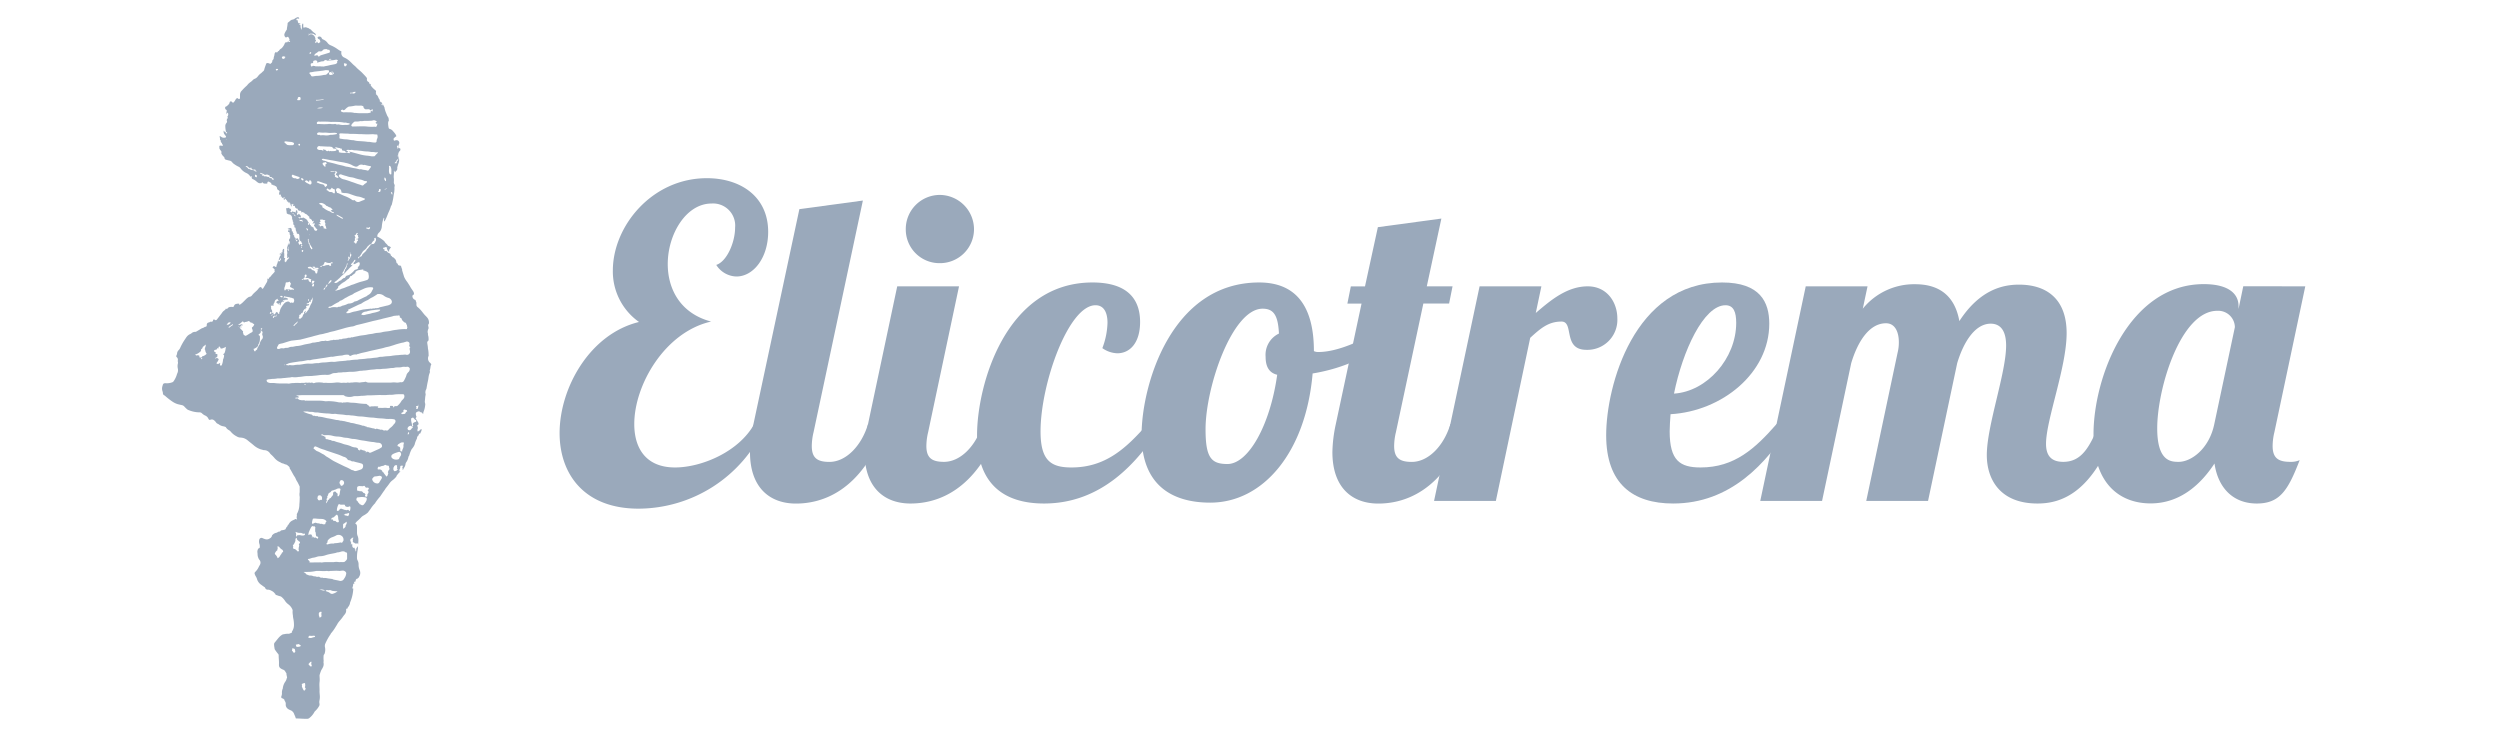 <svg id="Livello_1" data-name="Livello 1" xmlns="http://www.w3.org/2000/svg" viewBox="0 0 485.44 142.84"><title>Tavola disegno 1</title><path d="M148.38,83.1A27,27,0,0,1,124,98.77c-10.67,0-15.34-6.84-15.34-14.67,0-8.75,5.84-19.25,15.42-21.58a12,12,0,0,1-5.08-10c0-8.58,7.58-17.92,18.25-17.92,6.58,0,11.91,3.59,11.91,10.42,0,5-2.83,8.67-6.17,8.67a4.78,4.78,0,0,1-3.91-2.25c2.08-.67,3.66-4.42,3.66-7.25a4.29,4.29,0,0,0-4.58-4.67c-4.91,0-8.5,5.92-8.5,11.75,0,4.83,2.42,9.58,8.42,11.17-8.92,2-14.92,12.24-14.92,19.91,0,4.67,2.25,8.42,7.92,8.42,5.08,0,12.41-3,15.41-8.5Z" style="fill:#9aa9bb"/><path d="M167.55,38.94l-9.58,45a11.69,11.69,0,0,0-.34,2.67c0,2.33,1.09,3.08,3.42,3.08,3.25,0,6.25-3.16,7.5-7.33h3.5c-4.75,13.58-13,15.42-17.5,15.42-5,0-8.92-3-8.92-10a27.09,27.09,0,0,1,.67-5.42l8.92-41.75Z" style="fill:#9aa9bb"/><path d="M186.22,55.6l-6,28.33a11.69,11.69,0,0,0-.34,2.67c0,2.33,1.09,3.08,3.42,3.08,3.25,0,6.25-3.16,7.5-7.33h3.5c-4.75,13.58-13,15.42-17.5,15.42-5,0-8.92-3-8.92-10a27.09,27.09,0,0,1,.67-5.42l5.67-26.75Zm-3.75-17.75a6.69,6.69,0,0,1,6.66,6.67,6.61,6.61,0,0,1-6.66,6.58,6.54,6.54,0,0,1-6.59-6.58A6.62,6.62,0,0,1,182.47,37.85Z" style="fill:#9aa9bb"/><path d="M215.05,62.69c0-2.09-.75-3.42-2.33-3.42-5.25,0-10.67,15.25-10.67,24.5,0,5.66,2,7,6,7,6.58,0,10.58-3.67,14.75-8.42h2.83C220.88,90,213.8,97.77,202.72,97.77c-7.84,0-13-3.84-13-13.25,0-9.67,5.5-29.67,22.41-29.67,7.42,0,9.25,3.84,9.25,7.67,0,4.08-2,6.08-4.42,6.08a5.31,5.31,0,0,1-2.91-1A14.88,14.88,0,0,0,215.05,62.69Z" style="fill:#9aa9bb"/><path d="M255.13,68.18a1.93,1.93,0,0,0,.92.17c3.83,0,9.25-2.5,12.83-5l.75,2.25c-3.17,3.42-8.67,5.92-14.75,6.92C253.55,87.93,245.21,97.6,235,97.6c-7.74,0-13.33-3.67-13.33-13.17s5.67-29.58,22.83-29.58C251.63,54.85,255.13,59.44,255.13,68.18ZM248,72.77c-1.75-.42-2.25-1.84-2.25-3.5a4.57,4.57,0,0,1,2.59-4.5c-.17-3.5-1-4.83-3.17-4.83-5.92,0-11.08,15.24-11.08,23.41,0,5.5,1.08,6.75,4.25,6.75C242.38,90.1,246.63,82.6,248,72.77Z" style="fill:#9aa9bb"/><path d="M279.88,42.44,277.05,55.6h5l-.67,3.34h-5l-5.33,25a11.69,11.69,0,0,0-.34,2.67c0,2.33,1.09,3.08,3.42,3.08,3.25,0,6.25-3.16,7.5-7.33h3.5c-4.75,13.58-13,15.42-17.5,15.42-5,0-8.91-3-8.91-10a27.76,27.76,0,0,1,.66-5.42l5-23.41h-2.75l.67-3.34h2.75l2.5-11.5Z" style="fill:#9aa9bb"/><path d="M299.3,55.6l-1.09,5.17c2.92-2.5,6.09-5.17,10.09-5.17,3.75,0,5.75,3.09,5.75,6.25a5.82,5.82,0,0,1-6,6.08c-4.67,0-2.34-5.49-4.84-5.49s-4,1.25-6.08,3.16l-6.67,31.67h-12L287.3,55.6Z" style="fill:#9aa9bb"/><path d="M330.21,90.77c6.59,0,10.59-3.67,14.75-8.42h2.84C343.05,90,336,97.77,324.88,97.77c-7.83,0-13-3.84-13-13.25,0-9.59,5.42-29.67,22.5-29.67,7.42,0,9.17,3.84,9.17,8,0,9.58-9.17,17-19.17,17.58-.08,1.17-.17,2.34-.17,3.34C324.21,89.43,326.21,90.77,330.21,90.77Zm4.84-31.5c-4.25,0-8.34,8.91-10,17.16,6.41-.41,12.08-6.83,12.08-13.74C337.13,60.6,336.63,59.27,335.05,59.27Z" style="fill:#9aa9bb"/><path d="M386.54,62.85c-3,0-5.25,3.5-6.5,7.67l-5.66,26.75h-12l6.08-28.75a8.31,8.31,0,0,0,.25-2.09c0-1.83-.66-3.66-2.5-3.66-3.25,0-5.5,3.58-6.75,7.75L353.8,97.27h-12l8.83-41.67h12l-.92,4.34a12.82,12.82,0,0,1,10.17-4.75c4.41,0,7.66,2,8.58,7.16,4-6.16,8.5-7.08,11.58-7.08,5.34,0,9.25,2.75,9.25,9.41s-4,16.84-4,21.5c0,2.09.84,3.5,3.34,3.5,3.66,0,5.16-3,7-7.33h3.5C406.46,96,400,97.77,395.63,97.77c-7.25,0-9.84-4.67-9.84-9.42,0-5.67,3.75-15.92,3.75-21.25C389.54,64.35,388.54,62.85,386.54,62.85Z" style="fill:#9aa9bb"/><path d="M447.63,55.6l-6,28.33a11.69,11.69,0,0,0-.34,2.67c0,2.33,1.09,3.08,3.42,3.08a4.21,4.21,0,0,0,1.83-.33c-2.25,5.83-3.83,8.42-8.33,8.42S430.71,94.85,430,90c-2.5,3.83-6.49,7.75-12.41,7.75-5.67,0-11.08-3.5-11.08-13.42,0-11.25,6.91-29.16,21.41-29.16,4.75,0,6.75,1.83,6.75,4.25V60l.92-4.42ZM418.88,83.18c0,6.42,2.67,6.5,4.17,6.5,2.41,0,5.91-2.5,6.91-7.33l4-18.83a3.24,3.24,0,0,0-3.42-3.17C423.46,60.35,418.88,75.35,418.88,83.18Z" style="fill:#9aa9bb"/><path d="M62.05,74.36h0Z" style="fill:#9aa9bb"/><path d="M60,74.38h0Z" style="fill:#9aa9bb"/><path d="M56.15,74.57h0Z" style="fill:#9aa9bb"/><path d="M66.81,77.93h0Z" style="fill:#9aa9bb"/><polygon points="66.7 54.77 66.7 54.77 66.7 54.77 66.7 54.77" style="fill:#9aa9bb"/><path d="M55.81,44.44v0Z" style="fill:#9aa9bb"/><polygon points="56.14 39.64 56.14 39.64 56.14 39.64 56.14 39.64" style="fill:#9aa9bb"/><path d="M83.73,70.84s0-.09,0-.12a1.05,1.05,0,0,0-.29-.34.3.3,0,0,1-.12-.13,1.11,1.11,0,0,1-.1-1.14.74.74,0,0,0,0-.25,5.56,5.56,0,0,0-.13-1.22c0-.35-.09-.7-.13-1.06a.41.41,0,0,1,.15-.37.28.28,0,0,0,.11-.25c0-.26,0-.53-.08-.78s0-.34-.06-.49a.87.87,0,0,1,0-.53c0-.22.25-.41.1-.65,0,0,0-.1,0-.15a.46.46,0,0,1,.05-.45s.06-.07.06-.11A1.52,1.52,0,0,0,83,61.72a5.33,5.33,0,0,0-.46-.49c-.29-.31-.53-.66-.82-1a5.12,5.12,0,0,0-.58-.56.6.6,0,0,1-.28-.56c0-.1,0-.21,0-.31s-.11-.26-.13-.4a.23.23,0,0,0-.18-.2.76.76,0,0,1-.47-.7.14.14,0,0,1,.07-.16c.27-.13.27-.35.18-.59s-.43-.63-.63-1-.41-.67-.62-1a4.25,4.25,0,0,1-.61-1l-.39-1.27c0-.06,0-.14,0-.21a2.29,2.29,0,0,1-.17-.46.27.27,0,0,0-.3-.25.35.35,0,0,1-.37-.27c0-.06,0-.1-.09-.12s-.18-.17-.2-.31a1,1,0,0,0-.18-.5,2.65,2.65,0,0,0-.42-.4c-.1,0-.21-.06-.24-.2A.47.47,0,0,0,76,49.7a.29.29,0,0,1-.14-.29h0a.1.1,0,0,1-.06-.1s0,0-.05-.05c-.18-.12-.41-.15-.55-.36s-.26-.13-.4-.16-.16-.09-.15-.21,0-.17-.15-.15l-.08,0a.37.37,0,0,1,0-.23c0-.08.13-.07.2-.07s.09-.07.13-.09.16,0,.21,0,0,.08.07.06c.21-.1.15,0,.11.13s.07.28.12.41.14.13.15.24,0,0,.08,0,.09,0,.08-.09c-.06-.21.08-.34.19-.48h0c0-.12.09-.12.16-.16a.53.53,0,0,0-.31-.26.61.61,0,0,1-.4-.3,1.66,1.66,0,0,0-.18-.19,2,2,0,0,1-.31-.35.65.65,0,0,0-.23-.28,5.6,5.6,0,0,0-1.13-.73c-.13-.06-.14-.14-.07-.25h0a.08.08,0,0,1,0-.11,1.13,1.13,0,0,1,.38-.53A1.89,1.89,0,0,0,74.14,44a5.87,5.87,0,0,1,.33-1.58s0-.14.11-.11,0,.09,0,.15,0,.07,0,.1-.06.3.06.43c.08,0,.09-.12.12-.17.28-.5.44-1,.68-1.56a7.62,7.62,0,0,0,.45-1.15c0-.12.14-.22.18-.34.08-.31.15-.63.22-.94s.12-.73.18-1.1a5.25,5.25,0,0,0,.13-1.11,1.5,1.5,0,0,1,0-.37.53.53,0,0,0,0-.41.89.89,0,0,1-.12-.57,4.37,4.37,0,0,0,0-.62c-.09-.48.07-.94,0-1.41,0,0,0-.06.06-.07a.07.07,0,0,1,.07.06c0,.07,0,.16.07.21s.13-.15.2-.21a.6.6,0,0,0,.26-.59.79.79,0,0,1,0-.13,7.19,7.19,0,0,1,.24-.79,1.87,1.87,0,0,0,0-1.32,1.07,1.07,0,0,1,.28-1.13c.13-.13.09-.25.07-.38s-.14-.1-.24-.11-.14,0-.15-.16a1.62,1.62,0,0,1,.16-.69.52.52,0,0,0-.26-.66.62.62,0,0,0-.5,0,.21.21,0,0,1-.25,0c-.07-.07-.1-.38,0-.44s.2-.24.34-.29.14-.11.1-.21a2.44,2.44,0,0,0-.14-.28,5.38,5.38,0,0,0-.48-.59,1.18,1.18,0,0,0-.64-.43.27.27,0,0,1-.21-.26,4.82,4.82,0,0,1-.1-.75c0-.19,0-.39.12-.54s0-.08,0-.12a1,1,0,0,0-.2-.74.78.78,0,0,1-.11-.2l-.21-.51a4.77,4.77,0,0,1-.32-1.1,2.21,2.21,0,0,1-.18-.34.39.39,0,0,0-.18-.24h0a0,0,0,0,0,0,0s0,.09,0,.14,0,.09-.06.08-.17-.23-.15-.27a.07.07,0,0,1,.07,0s.08,0,.11.05h0a.82.82,0,0,0-.36-.51h0c-.07,0,0,.12,0,.16s-.09-.14-.14-.21a.12.12,0,0,1,0-.08c0-.19,0-.22-.11-.36a.84.84,0,0,1-.19-.36,1.23,1.23,0,0,0-.46-.58.75.75,0,0,0,0-.26s0-.09,0-.12c.11-.31-.15-.42-.31-.56A3.94,3.94,0,0,1,72,16.6c0-.07-.13-.1,0-.21s0-.1-.08-.09a.5.5,0,0,0-.17.06.49.49,0,0,0-.26-.49.46.46,0,0,1-.24-.5v-.16l0-.05c-.27-.37-.6-.68-.9-1s-.75-.65-1.1-1a3.41,3.41,0,0,0-.43-.42c-.27-.21-.48-.46-.72-.68a4.14,4.14,0,0,0-1.21-.87.93.93,0,0,1-.61-.75c0-.09-.05-.19,0-.27s0-.14,0-.2L66,9.84c-.27-.16-.52-.35-.78-.52a6.94,6.94,0,0,0-1-.52,1.28,1.28,0,0,1-.59-.44,2,2,0,0,0-.87-.69.46.46,0,0,1-.3-.29.48.48,0,0,0-.78-.15.33.33,0,0,0,.23.37c.27.09.23.34.29.54,0,0,0,.06-.06.08a.24.24,0,0,0-.11.06c-.24.16-.26.16-.4-.1,0,0,0-.08-.09-.09s0,.09-.08.14-.07.13-.15.13a.09.09,0,0,1-.09-.08c0-.07,0-.16,0-.21s.09,0,.09-.08.16-.2-.06-.23c-.06,0,0-.09,0-.13a1,1,0,0,0-.53-.89.66.66,0,0,0-.64,0L60,6.82a.09.09,0,0,1-.14,0s0-.07.06-.09l.07,0c.11-.23.32-.19.52-.19,0,0,.1,0,.13,0s.25,0,.35.12v0s0,0,0,0,.25.13.37.21a1,1,0,0,0-.18-.41c-.06-.08-.18-.06-.24-.14s-.37-.29-.5-.49a.26.26,0,0,0-.16-.13,1.73,1.73,0,0,1-.39-.25c-.15,0-.25-.1-.39-.12a.58.58,0,0,0-.37,0c-.16.09-.23.05-.24-.14s0-.35,0-.52,0,0,0-.05h0c-.06,0-.12-.08-.16,0a1,1,0,0,0-.11.45,1.59,1.59,0,0,1-.08.68c-.09,0-.06-.11-.08-.16a1.25,1.25,0,0,1-.1-.6.11.11,0,0,0-.08-.12l-.17-.08s-.06,0,0-.08,0,0,.06,0,.09,0,.13,0a.09.09,0,0,0,0-.11s0-.07-.07-.07h-.07c-.21,0-.28-.1-.33-.32,0-.06,0-.12,0-.18s0-.08-.1-.09c-.21,0-.24-.11-.11-.27s0,0,0-.05.23,0,.34,0,.09,0,.12,0a.15.15,0,0,0,0-.13.28.28,0,0,0-.36-.13,2.14,2.14,0,0,0-.4.2,1.11,1.11,0,0,1-.51.25.79.79,0,0,0-.47.24c-.12.09-.23.2-.35.28a.3.3,0,0,0-.15.26c0,.27-.07.55-.11.82s0,.37-.13.47a3.52,3.52,0,0,0-.31.57.61.61,0,0,0,0,.6.37.37,0,0,0,.24.23c.1,0,.15-.07.22-.12l.06,0c.05,0,.11,0,.13,0s.15.19.2.31.15.21,0,.35,0,.1.07.09a.1.1,0,0,1,.12.11c0,.08-.08.09-.13.12a.13.13,0,0,1-.12,0C56,8,55.9,8,55.85,8.12s-.11.11-.21.09-.23,0-.33.18a2.71,2.71,0,0,1-.65,1,1.22,1.22,0,0,0-.52.51h0c-.14,0-.21.14-.29.24s-.12.11-.18,0-.16,0-.22.06a.61.61,0,0,0-.15.35c0,.24-.13.46-.15.69a.5.5,0,0,1-.19.41.36.36,0,0,0-.09.23c0,.3-.22.37-.37.52a.07.07,0,0,1-.1,0c-.11-.13-.26-.12-.4-.15s-.27,0-.33.18-.26.68-.34,1a.63.63,0,0,1-.21.4c-.19.13-.31.32-.49.43a2.35,2.35,0,0,0-.43.4,1.83,1.83,0,0,0-.13.16,1.33,1.33,0,0,1-.56.46,1.05,1.05,0,0,0-.45.3,2.22,2.22,0,0,1-.44.37,3.63,3.63,0,0,0-.47.41,2.26,2.26,0,0,1-.25.29,10.42,10.42,0,0,0-.94.94,1.13,1.13,0,0,0-.36.79c0,.21,0,.43,0,.65a.19.19,0,0,1-.29.17.87.87,0,0,1-.1-.08.19.19,0,0,0-.28,0,1,1,0,0,0-.19.22,2.27,2.27,0,0,1-.3.46c-.14.18-.24.18-.39,0a.26.26,0,0,0-.27-.11.22.22,0,0,0-.19.21c-.06.35-.37.51-.57.75,0,0-.07,0-.1,0s-.23.13-.21.31a.41.41,0,0,0,.2.35.22.22,0,0,1,.11.27,1.94,1.94,0,0,0-.05.59H44c0-.13.13-.19.21-.32a.67.67,0,0,1,0,.73c-.11.13-.09.14,0,.23s.07.12,0,.18-.17,0-.15.15-.07.24,0,.35,0,.26-.05.35a.9.9,0,0,0-.26.68,5,5,0,0,0,.12,1c0,.1.13.13.19.21s.07.08,0,.13a.1.1,0,0,1-.16,0,.41.41,0,0,1-.07-.11c0-.1-.07-.17-.19-.18s-.09-.07-.13-.12,0-.06-.08-.05a.08.08,0,0,0,0,.09.87.87,0,0,0,.14.57,3.65,3.65,0,0,0,.24.31c.15.19.09.34-.15.36a.86.86,0,0,1-.69-.15c-.09-.07-.19-.16-.33-.1v.16c.13.1.06.24.07.37s0,.13.08.16.06.08.06.13a.61.61,0,0,0,.2.46.2.2,0,0,1,.06.19s0,.06.07.08a.16.16,0,0,1,.08.22c0,.11-.15.05-.23.05s-.32-.11-.44.07v.16a.1.1,0,0,1,0,.1v.06a.1.1,0,0,1,0,.1h0a1.56,1.56,0,0,0,.29.46c.09.13.18.24.1.41a.13.13,0,0,0,0,.12,1.84,1.84,0,0,0,.3.48c.12.13.31.26.32.44s.14.28.3.32.46.13.68.17a.83.83,0,0,1,.53.35,1.15,1.15,0,0,0,.22.22,5.57,5.57,0,0,0,.93.58,1,1,0,0,1,.47.37,2.83,2.83,0,0,0,1.13.9,1.59,1.59,0,0,1,.66.54,1.53,1.53,0,0,0,.19.18c.1,0,0-.15.16-.15,0,.09,0,.18,0,.27a.34.34,0,0,0,.22.33,2.81,2.81,0,0,1,.64.39,1.94,1.94,0,0,0,.58.4c.11,0,.22,0,.33,0s.18,0,.2-.12.11-.08.15,0c.22.27.53.19.82.2.07,0,.1,0,.1-.11,0-.28.21-.36.44-.18l.22.13c.14.11.14.28.21.42.25-.06.25-.06.36.11h.06a.1.1,0,0,1,.1,0l.18.11a.48.48,0,0,1,.31.41.5.5,0,0,0,.3.4c.09.05.17.09.15.22s.13,0,.17.1c-.21.07-.21.07-.21.34a1.08,1.08,0,0,0,0,.18s0,.18.11,0,.07,0,.11,0,.16.11.13.23a1.33,1.33,0,0,1-.06.12c.18,0,.18,0,.23.15s.16.19.34.1.17,0,.25,0a.09.09,0,0,1,0,.1c0,.06-.05,0-.1,0s-.14,0-.15.12a.14.14,0,0,0,.11.16c.08,0,.16,0,.17-.09s0-.07.06-.08.16.19.24.28.17,0,.09.14a.3.3,0,0,0,0,.18h0l.05,0h0c.06,0,0-.11.11-.14,0,.13.21.19.15.35h0l.12.07c.08,0,0-.13.06-.18s.1,0,.09,0c0,.18.1.31.11.47a.7.7,0,0,0,.11.23s0,.09.09.07.05-.08.05-.13h0c-.14-.06-.09-.21-.13-.31s0,0,0,0a.12.12,0,0,1,.08.09s0,.11.11,0,.08-.14.19-.12,0,.2,0,.3,0,.14.14.1.21,0,.2.08a.46.46,0,0,0,.25.38.39.39,0,0,0,.2.06c.06,0,.11.05.11.1,0,.23.18.25.31.32a.42.42,0,0,0,.15,0c.13,0,.21,0,.22.19s.07.15.17.07a.07.07,0,0,1,.11,0l0,0c.06.14.23,0,.31.14a.37.37,0,0,0,.28.21c.25.1.4.33.61.49s.07.13.07.21,0,.16.14.21a.83.83,0,0,1,.4.34c0,.07,0,.11,0,.17v0a.28.28,0,0,0,.2-.06s.08-.05.1,0,.07.12,0,.14-.07.1-.07.18-.15.1-.14.2a.38.38,0,0,0,.27-.07c.09-.06.14,0,.15.1a.33.33,0,0,1-.07.21c-.09.14-.06.21.07.32l.11.11a.76.76,0,0,0,.33.38c.09,0,.09.13,0,.22s-.08.15-.19.15l0,0-.05-.05h0c-.11,0-.23,0-.21-.16l-.06,0h0l-.05-.06,0,0v-.1c-.05-.09-.13-.15-.11-.27a.17.17,0,0,0-.1-.1c-.11.06-.15,0-.16-.11s-.12,0-.16,0-.11,0-.13,0,.07-.07.08-.12h0c-.06,0,0-.13-.12-.15s-.1-.12-.09-.21v-.06l-.05-.05h0c-.07,0-.14,0-.12.12s0,.11,0,.13a.15.15,0,0,1-.19-.06c0-.05-.09-.11,0-.18l.13-.17h0l-.06-.05a.12.12,0,0,0,0,0v0l0-.06s0,0-.05-.05h0a.1.1,0,0,1-.06-.1.18.18,0,0,1-.1-.11v-.1l-.05-.06-.06,0-.05-.1a5.2,5.2,0,0,0-.6-.35.11.11,0,0,0-.13,0c-.11.11-.23.08-.36,0s-.15,0-.26.18c-.06,0-.08-.06-.11-.1s-.13,0-.1-.13.1,0,.15,0l0,0c.42-.16.42-.17.11-.51l-.09-.09c-.11-.12-.12-.13-.2,0s-.14.13-.24.07a.2.2,0,0,1,0-.28c.16-.17,0-.34,0-.51s-.12-.05-.18,0a.13.13,0,0,0-.1.16s0,.05.06.08,0,.09,0,.12a.08.08,0,0,1-.09,0c-.15-.16-.36-.07-.53-.16s-.14,0-.18.09-.11,0-.17,0a.24.24,0,0,1-.14-.23s0,0,.08,0,.1-.1.07-.18,0-.27-.24-.23c0,0-.05,0-.06-.05-.06-.2-.19-.16-.32-.08a.12.12,0,0,1-.14,0,.14.14,0,0,0-.19.09h0c0,.24.07.47.09.71s0,.24.18.32l.31.13h.1c.09-.08.1,0,.11.06l0,0h0l.05.05h0l.06,0h0l.05.06h0l0,0,.05.05.06.06v.1l.05,0h0a.12.12,0,0,1,0,.11v0c.11.13,0,.28.05.42h0c.07,0,.06.1.06.16h0l.05.05h0s0,0,0,0a.13.13,0,0,1,0,.11v.1l.06.06h0a.1.1,0,0,1,.05.1h0l0,.05v.37l.13.12a.21.21,0,0,1,.09.24.22.22,0,0,0,.1.27h0c.11,0,.2.08.13.18s0,.16.06.22,0,0,0,.07v.21a.25.25,0,0,1,.15.27v.1c0,.09.12.09.16.16H58a.8.8,0,0,1,.14.51c0,.14,0,.3,0,.46a.57.57,0,0,0,.31.5.14.14,0,0,1,.07.11v.1c.1,0,.12.09.16.16s-.2.12-.16.26h0l0,.05s0,0,.08,0,.11,0,.11.11-.08.06-.13.07h-.06v.21c.06,0,.15,0,.12.09s-.1.1-.17,0v-.58h0l-.09-.06c-.09-.06-.16-.06-.17.07s0,.1,0,.11a.12.12,0,0,1-.12-.09.35.35,0,0,0,0-.08l-.05,0v-.16a.1.1,0,0,1-.1,0v-.06h0s0,0,0-.07,0-.2.16-.19v-.21c-.07-.09-.1-.2-.22-.26s0-.06,0-.11h0l-.06-.05c-.12-.08-.21,0-.3.07s0,.13,0,.19.14.08.26.06l-.15.28a.78.78,0,0,1-.23-.61c0-.14-.14-.13-.21-.2l0,0c0-.14-.15-.27-.05-.42v0H57c-.1-.05-.09-.13,0-.21s-.13-.16-.1-.27h0c-.09-.07,0-.17-.06-.26h-.05c-.09,0-.17,0-.12-.14a1,1,0,0,0,0-.18h0c-.07,0,0-.1-.06-.15v-.06c-.14-.12-.28-.23-.46-.06s-.07,0-.1,0-.14,0-.17.08a.13.13,0,0,1,.05.11h0c.09,0,.19,0,.26.05l.06,0s.07.09,0,.14-.07,0-.11,0l-.06,0h-.16s.06.1,0,.15l0,.06c0,.1.08.1.16.1s.07,0,.1,0v.16s.09,0,.07.06a.51.51,0,0,0,.1.44.28.28,0,0,1,0,.2.63.63,0,0,0,0,.31c0,.07-.06.11-.12.15l-.06,0h0a.47.47,0,0,1,0,.1.41.41,0,0,0-.05.21v.11h0a.17.17,0,0,1,.1.1,1.44,1.44,0,0,1,.08.65,1,1,0,0,1-.14-.4c-.09,0-.08.07-.09.12a.48.48,0,0,1-.06.26s0,0,0,0h0c-.05,0-.13,0-.12,0a.75.75,0,0,1-.13.46.17.17,0,0,0,0,.1v.16a.25.25,0,0,0,0,.07c.1.12.1.12,0,.24a1.17,1.17,0,0,0,0,.37.79.79,0,0,1,0,.43c-.06.22.05.43,0,.64s.12.11.18.06A1.49,1.49,0,0,0,56,50s.06-.1.12,0,0,.08,0,.12a2.62,2.62,0,0,0-.45.49.19.19,0,0,0,0,.12h0c0,.06-.07.06-.11,0h-.05c0,.06,0,.19-.12.18s-.08-.12-.09-.21a.5.5,0,0,1,.07-.44.18.18,0,0,0,0-.1v0s-.05-.06-.13-.06-.09-.08-.07-.15a3.23,3.23,0,0,0,0-.88h0s-.09,0-.08-.06,0,0,.08,0v-.63l-.06-.06h0c-.18,0-.15.19-.27.24a.21.21,0,0,0,0,.06c.12.09,0,.17,0,.27s0,.13-.12.12h0c-.17,0,0,.24-.23.2s-.14.12-.17.22.1-.09.19-.06,0,0,0,.06a.24.24,0,0,1-.06.22c-.18.17-.16.42-.29.61a.3.3,0,0,0,0,.23c.11,0,.18,0,.19-.15a.25.25,0,0,1,.06-.14s.05-.08.1,0,.07.08.05.11a1.65,1.65,0,0,1-.18.32l-.22.2c-.09,0,0-.14-.08-.2a.09.09,0,0,0-.11,0c-.07,0,0,0,0,.09a2.87,2.87,0,0,1-.17.57,1,1,0,0,0-.11.39.18.18,0,0,1-.09.16s-.06,0-.1,0a.4.4,0,0,0-.45-.13s0,0,0,0,0,.2-.1.21,0,.13.07.13.2.19.3.28a.1.1,0,0,1,0,.15c-.08.08,0,.14,0,.17s.07.12,0,.16-.28.33-.44.47-.33.49-.6.63a.19.19,0,0,0-.09.15c0,.07,0,.12-.1.14s0-.11-.12-.12h0a.47.47,0,0,0-.05.24c0,.06,0,.13,0,.18h0a1.33,1.33,0,0,1-.21.47c-.18.31-.36.62-.55.93s-.27.14-.35,0-.23-.24-.42-.07-.28.33-.43.49c-.32.33-.7.6-1,1a.73.73,0,0,1-.57.32.23.23,0,0,0-.14.07,2.84,2.84,0,0,0-.47.37c-.22.23-.45.45-.67.67a4.27,4.27,0,0,1-.64.48c0-.15,0-.27-.1-.26a1.53,1.53,0,0,0-.64.09.53.53,0,0,0-.27.3c-.05.12-.12.28-.27.25a1.5,1.5,0,0,0-.52,0,.71.71,0,0,0-.47.25c-.07.08-.1.22-.25.09s-.08,0-.11.06a2.25,2.25,0,0,1-.43.38,1.92,1.92,0,0,0-.36.44l-.94,1.22a.29.29,0,0,1-.47,0,.12.12,0,0,0-.16,0,.18.18,0,0,0-.11.14.29.29,0,0,1-.36.28.25.25,0,0,0-.15,0,1.06,1.06,0,0,1-.38.16.43.43,0,0,0-.33.42c0,.19,0,.41-.33.41-.05,0-.11.06-.16.09a1.47,1.47,0,0,1-.28.14,1.2,1.2,0,0,0-.4.18l-.8.48a.47.47,0,0,1-.28.09,1,1,0,0,0-.71.27,1.22,1.22,0,0,1-.29.17,1.71,1.71,0,0,0-.63.5c-.15.18-.26.39-.4.58a10.62,10.62,0,0,0-.91,1.65,1.46,1.46,0,0,1-.27.38,1,1,0,0,0-.3.57,1.16,1.16,0,0,1-.12.45.26.26,0,0,0,.06.35.64.64,0,0,1,.21.54.92.92,0,0,0,0,.37.62.62,0,0,1,0,.33,2.07,2.07,0,0,0,0,1,1.42,1.42,0,0,1-.12.91,1.19,1.19,0,0,0-.08.22A4.41,4.41,0,0,1,33.73,74a.54.54,0,0,1-.3.24,3,3,0,0,1-1.15.18c-.58-.05-.62.12-.73.54a1.52,1.52,0,0,0,0,1,1.32,1.32,0,0,1,.08.33c0,.23.09.43.34.51,0,0,.05,0,.08.06A12.49,12.49,0,0,0,33.51,78a3.88,3.88,0,0,0,1,.48c.26.06.52.13.79.18a.87.87,0,0,1,.49.28,5.81,5.81,0,0,0,.43.43,1,1,0,0,0,.43.27,5.63,5.63,0,0,0,2.06.43.68.68,0,0,1,.48.16,2.08,2.08,0,0,0,.68.47,1.19,1.19,0,0,1,.58.57c.14.27.18.3.46.22a.64.64,0,0,1,.6.08,1.86,1.86,0,0,1,.42.42.72.72,0,0,0,.38.31.83.83,0,0,1,.16.09,2,2,0,0,0,.9.39,1.82,1.82,0,0,1,.38.11.2.2,0,0,1,.12.08,1.43,1.43,0,0,0,.55.54,1.32,1.32,0,0,1,.37.29,3.61,3.61,0,0,0,1.16.93,1.48,1.48,0,0,0,.65.23,2.77,2.77,0,0,1,.71.11,2.43,2.43,0,0,1,.71.38c.4.34.82.65,1.23,1a4,4,0,0,0,1.54.85.18.18,0,0,1,.09,0,.89.89,0,0,0,.43.11,1.35,1.35,0,0,1,1.12.62,1.15,1.15,0,0,0,.21.23,6.38,6.38,0,0,1,.72.75,3.24,3.24,0,0,0,.6.51,2.88,2.88,0,0,0,.46.24,1.64,1.64,0,0,0,.39.21c.24,0,.44.19.69.22a.78.78,0,0,1,.4.23c.16.13.34.24.36.48a.21.21,0,0,0,0,.07c.33.47.56,1,.87,1.49a1.82,1.82,0,0,1,.26.44,3.4,3.4,0,0,0,.36.68c.16.29.3.59.44.89a.48.48,0,0,1,0,.17c0,.31,0,.62,0,.93a2.26,2.26,0,0,0,0,.86,1.36,1.36,0,0,1,0,.36,11.22,11.22,0,0,1-.06,1.15,3.73,3.73,0,0,1-.49,1.87.18.18,0,0,0,0,.12c.05.26-.11.51,0,.77s0,.17-.12.11a.18.18,0,0,0-.22,0c-.18.13-.39.18-.57.29a1.47,1.47,0,0,0-.67.7.2.2,0,0,1-.09.09.22.22,0,0,0-.12.19.21.21,0,0,1-.09.15,1.14,1.14,0,0,0-.28.44.21.21,0,0,1-.14.15,2.17,2.17,0,0,1-.5.13.5.5,0,0,0-.41.19.19.19,0,0,1-.15.08.61.61,0,0,0-.39.13.81.81,0,0,1-.29.12,1.29,1.29,0,0,0-.72.44s-.06,0-.06.08a.76.76,0,0,1-.41.54,1,1,0,0,1-.85.18,3.47,3.47,0,0,1-.61-.23.44.44,0,0,0-.6.28,1.37,1.37,0,0,0,0,.8,1.48,1.48,0,0,1,.09.69.2.2,0,0,1-.15.2.35.35,0,0,0-.22.24,1.09,1.09,0,0,0-.09.56c.06.31,0,.62.13.93a1.43,1.43,0,0,0,.25.51.82.82,0,0,1,.14.92c-.07.16-.18.3-.25.46a3.13,3.13,0,0,1-.71,1,.36.36,0,0,0-.08.39,2.08,2.08,0,0,0,.19.43,1.83,1.83,0,0,1,.26.57,2.07,2.07,0,0,0,.9,1.15,6.91,6.91,0,0,0,.62.44s.05.06.06.11a.51.51,0,0,0,.42.34l.2,0a1.65,1.65,0,0,1,.65.24,1.55,1.55,0,0,1,.55.43c.06.1.19.14.2.29s0,0,.07.06a6.08,6.08,0,0,1,.6.21,1.15,1.15,0,0,1,.42.13,3.21,3.21,0,0,1,.71.76,2.43,2.43,0,0,0,.41.5c.16.16.36.28.52.44a2.35,2.35,0,0,1,.57.87.8.8,0,0,1,0,.31,4.11,4.11,0,0,0,.07.78,3.31,3.31,0,0,0,.06.54,5.5,5.5,0,0,1,.14,1.22,2.17,2.17,0,0,1-.35,1.29.19.19,0,0,0,0,.25,1.28,1.28,0,0,0-.26.1,1,1,0,0,1-.65.14,3,3,0,0,0-.67.09.94.94,0,0,0-.33.08,3.13,3.13,0,0,0-.54.42c-.33.34-.61.74-.92,1.1a.54.54,0,0,0-.14.41,4.06,4.06,0,0,0,.09.7.44.44,0,0,0,.07.27,8.25,8.25,0,0,0,.62.84.38.38,0,0,1,.11.29c0,.57.09,1.15.06,1.72s.16.74.67,1a1,1,0,0,1,.5.31,2.39,2.39,0,0,0,.27.43.11.11,0,0,1,0,.08,2.25,2.25,0,0,0,.06.36c0,.19.16.39,0,.56a1.59,1.59,0,0,1-.27.64,2.74,2.74,0,0,0-.48,1.23.19.19,0,0,1,0,.07,2,2,0,0,0-.17,1,1.62,1.62,0,0,1-.11.53c-.08.21,0,.38.2.42s.25.15.36.24,0,.17.08.24a.94.94,0,0,1,.2.71,1,1,0,0,0,.37.8l.12.09a3,3,0,0,0,.54.26,1.27,1.27,0,0,1,.57.6c.09.28.25.54.32.82,0,.1.08.15.18.14.7,0,1.4.09,2.1.06a.58.58,0,0,0,.34-.11,3.61,3.61,0,0,0,1-1.15.76.76,0,0,1,.17-.23,3.79,3.79,0,0,0,.73-.91.7.7,0,0,0,.11-.57,1.37,1.37,0,0,1,0-.57,3.27,3.27,0,0,0,.08-.7c0-.41-.08-.82-.06-1.23s-.07-1.1,0-1.65,0-.87,0-1.3a.07.07,0,0,1,0-.05,8.69,8.69,0,0,1,.29-.86c.08-.21.24-.39.33-.61a1.39,1.39,0,0,0,.17-.85.86.86,0,0,1,0-.39.25.25,0,0,0,0-.12,5.58,5.58,0,0,1,0-1A.53.53,0,0,1,63,127a2.37,2.37,0,0,0,.12-1.24,1.27,1.27,0,0,1,0-.67,10.68,10.68,0,0,1,1.11-2s0,0,0-.06a7.86,7.86,0,0,0,.88-1.2c.14-.24.3-.46.43-.72a4.19,4.19,0,0,1,.49-.64c.15-.19.33-.38.47-.59s.21-.3.32-.44a1.72,1.72,0,0,0,.31-.45,1.14,1.14,0,0,0,.08-.58c0-.13.06-.27.12-.23s.15,0,.16-.09a.38.38,0,0,1,.1-.21,1.76,1.76,0,0,0,.36-.69c0-.16.09-.33.15-.5a7.68,7.68,0,0,0,.5-2.41c-.08,0-.16.07-.16-.07s0-.1,0-.13a1.71,1.71,0,0,0,.14-.67c0-.07,0-.11.1-.05s.11,0,.12-.08l0,0v-.06c-.09-.07,0-.17,0-.26s.13.07.2,0h0c0-.06,0-.12.06-.16a.4.4,0,0,1,.32-.44.23.23,0,0,0,.17-.17c0-.07.09,0,.14,0v0s0,0,0,0v0l0-.06a.44.44,0,0,1,.07-.19,1.33,1.33,0,0,0,.09-1.21,2.7,2.7,0,0,1-.22-1.12,1.65,1.65,0,0,0-.15-.71,1.05,1.05,0,0,1-.16-.49,7.22,7.22,0,0,1,.12-1.54,4.06,4.06,0,0,0,.08-.69c0-.44.08-.87.07-1.31a1.93,1.93,0,0,0-.13-.76,1.75,1.75,0,0,1-.14-.72q0-.49,0-1c0-.29,0-.58-.35-.73a2.27,2.27,0,0,1,.39-.47c.24-.19.45-.41.67-.62a2,2,0,0,1,.49-.43,4.29,4.29,0,0,0,.76-.49,1,1,0,0,0,.21-.2c.14-.21.31-.41.46-.62a6.07,6.07,0,0,1,.93-1.16l0-.06a11.45,11.45,0,0,1,.91-1.17,1,1,0,0,0,.09-.13c.25-.36.48-.72.74-1.07.12-.15.2-.33.32-.48.25-.3.49-.61.71-.93a2.65,2.65,0,0,1,.63-.62,4,4,0,0,0,.63-.61c.1-.1.1-.27.2-.36s.37-.51.65-.66c-.05-.07-.12,0-.15,0a.5.5,0,0,1,0-.47.9.9,0,0,0,.11-.41c0-.24.06-.27.31-.28s.24.07.13.24a.26.26,0,0,0,0,.27.18.18,0,0,1,0,.21c0,.07.07.09.12.12h0l0,0v0l0,0s0-.09,0-.11l.18-.32a1.57,1.57,0,0,0,.27-.64.86.86,0,0,1,.13-.4,2.58,2.58,0,0,0,.44-1,.43.43,0,0,1,.1-.24.4.4,0,0,0,.08-.16,5.51,5.51,0,0,1,.37-1,1,1,0,0,1,.16-.26,3.11,3.11,0,0,0,.5-.79,4.56,4.56,0,0,1,.45-1.18s0,0,0,0a.84.84,0,0,1,.22-.56h0l.06,0h0c.09-.17.07-.43.36-.42a6.11,6.11,0,0,1,.27-.58c-.1-.1,0-.19,0-.3-.15,0-.22.09-.27.18s-.26.16-.37.26-.14,0-.16-.09a.66.66,0,0,1,0-.28.69.69,0,0,0,0-.58.19.19,0,0,1,.08-.29.2.2,0,0,0,.11-.11c.07-.25-.11-.42-.21-.61a2.28,2.28,0,0,0-.24-.39c-.13-.14-.11-.19,0-.34a.21.21,0,0,0,0-.28,1.77,1.77,0,0,1-.07-.46c0-.16.11-.26.25-.33s.36-.19.59,0,.19,0,.25.11a.18.18,0,0,1,.16.11.23.23,0,0,0,.2.15,1,1,0,0,1,.11-.53,4.49,4.49,0,0,0,.26-1.14.81.81,0,0,0,0-.31,1.51,1.51,0,0,1-.07-.46c.06-.39.05-.78.14-1.17a.66.66,0,0,0,0-.31.91.91,0,0,1,0-.49c0-.17.14-.31.18-.49.08-.44.15-.89.25-1.33a8.22,8.22,0,0,0,.15-.84,3.36,3.36,0,0,1,.23-.88.56.56,0,0,0,0-.42C83.65,71.29,83.55,71.06,83.73,70.84Zm-6.5-42.57s.06,0,.08.09-.09.31-.12.48a.06.06,0,0,1,0,.05.08.08,0,0,1-.08-.07,2.2,2.2,0,0,0,0-.36C77,28.39,77.15,28.26,77.23,28.27Zm-.54,3.3a1,1,0,0,0,.33-.46.16.16,0,0,1,.07-.07.43.43,0,0,0,.21-.52.56.56,0,0,1,0-.51c0,.2,0,.39.07.57a.92.92,0,0,1-.33.79.14.14,0,0,0,0,.17c0,.16,0,.16-.16.16a.09.09,0,0,0-.09,0c-.06,0-.11,0-.14,0S76.65,31.61,76.69,31.57Zm-.55,5.85a.41.41,0,0,1,0,.38.9.9,0,0,1-.19-.32c0-.06,0-.1,0-.13A.08.08,0,0,1,76.14,37.42Zm-.5-5.23c.07,0,.2.11.24.24a2.46,2.46,0,0,1,.11.45,3.69,3.69,0,0,1,0,.47h0c0,.12,0,.24,0,.37s-.06.2-.22.12-.17-.2-.21-.36c-.07-.33,0-.67,0-1C75.52,32.38,75.48,32.24,75.64,32.19Zm-1,2.37a.12.12,0,0,1,.06-.08s.08,0,.1.05a.7.7,0,0,1,.15.56.07.07,0,0,1-.06.07l-.07,0c-.06-.16-.22-.28-.18-.44Zm.43,2s0,0,.06,0a0,0,0,0,1,0,.07l-.5.24A.63.63,0,0,1,75.12,36.61ZM60.56,6.35h0S60.55,6.35,60.56,6.35Zm-.29,0s0,0,0,0,0,0,0,0-.05,0,0,0S60.26,6.34,60.27,6.34Zm-.3.13,0,0a.09.09,0,0,1-.07.09l0,0C59.89,6.5,59.94,6.49,60,6.47ZM43.84,27a.32.32,0,0,1,.25.08C44,27.06,44,27.06,43.84,27Zm6,7.42c-.33-.07-.33-.07-.33-.41,0-.05,0-.1.07-.09l.24.11c.06,0,.05.11.05.16s0,.14,0,.23Zm0-1.1c-.15-.06-.35,0-.43-.18,0-.06-.07-.06-.12-.07L48.93,33c-.23,0-.43-.19-.66-.21a.1.1,0,0,1-.09-.06.94.94,0,0,0-.52-.4c.23-.12.35-.11.42,0a.3.3,0,0,0,.2.17.28.28,0,0,1,.15.11c.09.13.14.13.21,0s.12-.09.18,0,0,0,0,.07a.42.42,0,0,0,.49.25c.13,0,.29-.06.32.15s.11.07.17.11a.08.08,0,0,1,0,.06S49.81,33.28,49.79,33.27Zm2.94,1.33c0-.07,0-.09-.13-.07s-.34.06-.38-.18c0-.05-.06-.06-.11-.05a.18.18,0,0,1-.17,0,1.28,1.28,0,0,0-.64-.11c-.08,0-.14,0-.16-.11s-.09-.05-.14,0-.11,0-.13-.06.08-.07.09-.17c-.19,0-.28-.14-.43-.18s-.09,0-.07-.09a.09.09,0,0,1,.12-.06,3,3,0,0,0,.38.15.63.63,0,0,1,.21.12.49.49,0,0,0,.52.06.58.58,0,0,1,.37.08l.14.08c.17.08.17.08.08.26.1,0,.2.11.32.07s.14.06.19.1.2.25.4.25A.27.27,0,0,1,52.73,34.6Zm1-20.92a.43.43,0,0,1-.22-.18s0-.06,0-.09a.34.34,0,0,1,.45,0,0,0,0,0,1,0,0C54,13.55,53.81,13.7,53.72,13.68ZM55,11.43a.32.32,0,0,1-.26-.19c0-.07,0-.25.14-.26s.24-.12.37,0,.14,0,.19.1a.52.52,0,0,0-.18.23C55.22,11.43,55.11,11.43,55,11.43Zm1.43,16.76a1.75,1.75,0,0,1-.6-.05s-.09,0-.12-.05l-.43-.39c-.12-.1-.07-.22.1-.24a.65.65,0,0,1,.24,0c.31.05.61.08.93.1a1.23,1.23,0,0,1,.37.12.23.23,0,0,1,.17.26.32.32,0,0,1-.27.25ZM58,34.68a.47.47,0,0,1-.28.07c-.15,0-.23-.16-.38-.13a.8.8,0,0,1-.37-.06c-.15-.05-.2-.16-.29-.27s0-.16,0-.23A.18.18,0,0,1,57,34l1.06.36a.16.16,0,0,1,.12.15A.17.17,0,0,1,58,34.68Zm.11-6.4c-.08,0-.17-.12-.17-.23s.08-.13.17-.12.15,0,.15.12S58.22,28.27,58.15,28.28Zm0-8.82c-.08,0-.16,0-.22,0a.23.23,0,0,1-.18-.06s0-.08,0-.1.13-.13.13-.25,0-.19.25-.21.19,0,.25.17S58.43,19.39,58.13,19.46ZM58.7,35a.43.43,0,0,1-.23-.25c0-.12,0-.16.12-.15s.35.12.34.28S58.83,35.05,58.7,35ZM57,41.58c-.11,0-.2,0-.21-.14a.06.06,0,0,1,.08,0c.07,0,.16,0,.19.1S57,41.58,57,41.58Zm.1.18s0,0,0-.07.08,0,.12,0,.12.2.21.29C57.24,42,57.18,41.84,57.09,41.76Zm.42.37s0,0,0,0,0,0,0,0l0,0S57.53,42.13,57.51,42.13Zm.26,0s-.06,0-.06-.06,0,0,0,0,0,0,0,0Zm.79.79a.13.13,0,0,0-.18,0,.18.18,0,0,1-.23-.12c0-.07,0-.14.09-.11a.54.54,0,0,0,.35,0,.09.09,0,0,1,.11.09c0,.11.07.16.1.24C58.67,43.07,58.62,43,58.56,42.93Zm-2.71,7s0,0,0,0v0S55.86,50,55.85,50ZM40,68.82a1.63,1.63,0,0,1-.7.37c-.12,0-.06.12-.08.19h0s0,0,0,.05h0c0,.07.14.14,0,.19a.2.2,0,0,0-.09.09c0,.1-.07,0-.11,0h0v0s0,0,0,0h0c0-.16.1-.21.21-.26h0v-.05h0c-.07,0-.14-.12-.23,0s-.12,0-.17,0-.16,0-.12-.14,0-.24-.16-.25-.22-.06-.33,0-.15,0-.22-.07a.07.07,0,0,1-.06-.07c0-.05,0-.09.09-.08s.29-.11.42-.18.26-.18.38-.27a.46.46,0,0,0,.22-.44c0-.07,0-.11.06-.12l.11-.07c.14-.12.11-.37.26-.43a.66.66,0,0,0,.34-.34s0,0,.06,0a.34.34,0,0,1,0,.4c-.07.1,0,.25-.11.37s.06.13.07.21a1.43,1.43,0,0,0,.24.71C40.15,68.64,40.14,68.71,40,68.82ZM43.85,67s0,0,0,0l0,0a0,0,0,0,1,0,0Zm-2.32,1h0s0,0,.05,0h-.05Zm.1.37,0,.06s-.05,0,0,0a.12.12,0,0,1,0,0S41.64,68.38,41.63,68.4Zm1,2.59h0v0h0ZM43.9,67.3c-.1.35-.11.72-.23,1.06-.05.15-.1.3-.27.36s-.09.1,0,.13.13.15.11.28a2.23,2.23,0,0,1-.21.71.59.59,0,0,0,0,.13,3.46,3.46,0,0,1-.2.83.37.37,0,0,1-.07.14c-.1.09-.25.07-.27,0s-.13-.3.05-.44a.58.58,0,0,0-.37.14c-.08.08-.2,0-.3,0s-.12-.18,0-.27a2.5,2.5,0,0,0,.31-.55s0-.11,0-.11-.18-.12-.26-.19a.09.09,0,0,0-.14,0l-.11.07a.08.08,0,0,1-.13,0,.08.08,0,0,1,.06-.12.83.83,0,0,0,.35-.27A.57.57,0,0,0,42.2,69c.06-.18,0-.26-.17-.27s-.2,0-.16-.21-.1-.13-.15-.2-.2,0-.16-.19a.29.29,0,0,1,.24-.21c.18,0,.35-.08.4-.3,0,0,.08-.06.13,0s.1,0,.13,0,0-.11,0-.13-.11-.06,0-.13.2-.1.25,0,0,.1.07.13,0,.16.08.17a.57.57,0,0,0,.29,0c.22-.07.43-.17.64-.26s.08-.14.17-.13S43.91,67.26,43.9,67.3ZM44,63.13c.08-.13.16-.27.25-.39a.45.45,0,0,1,.49-.12c.06,0,.07.07,0,.12s-.28.31-.51.31S44.12,63.13,44,63.13Zm1.06.09a1.9,1.9,0,0,0-.43.33c-.07.08-.17.05-.3,0a7.69,7.69,0,0,1,.91-.63A.35.35,0,0,1,45.08,63.22Zm5.81.43v0h0a.17.17,0,0,1,0,.21.11.11,0,0,0,0,.16h0v0a.23.23,0,0,1-.26-.17A1.27,1.27,0,0,0,50.89,63.65Zm-4.6-.22a.17.17,0,0,1,.2,0A.15.15,0,0,1,46.29,63.43Zm2.76.66a.32.32,0,0,1-.16.45c-.39.18-.71.46-1.1.64-.07,0-.13.07-.19,0s-.3-.12-.33-.35-.12-.25-.06-.4-.05-.13-.09-.18a5.88,5.88,0,0,0-.48-.51c-.11-.12-.09-.19,0-.28s0-.13.13-.11,0,.11,0,.16a.1.1,0,0,0,0,.14s0,.06.08,0,0-.06,0-.07,0-.23,0-.34a.08.08,0,0,1,.08-.09s.06,0,.07,0a.43.43,0,0,0,0,.07s0,.06.08,0a.06.06,0,0,0,0-.08v-.19c-.27,0-.5.19-.76.13,0,0,0-.07,0-.08a2.28,2.28,0,0,0,.67-.48c.1-.07.16-.21.31,0s.24,0,.35,0,.39-.06.58-.15.18,0,.26.08a.56.56,0,0,0,.5.21l0,0c.07.15.21.2.34.27s0,.13,0,.19-.16.32-.33.42S49,63.9,49.05,64.09Zm1.86,1.75a2.42,2.42,0,0,0-.49,1s0,.06,0,.08c-.23.16-.2.49-.44.64,0,0,0,0,0,.09s0,.21-.12.27a.43.43,0,0,0-.23.33c-.1-.07,0-.16-.07-.18s-.08.14-.19.17c-.05-.14,0-.3-.1-.41s0-.08.09-.11a2.85,2.85,0,0,0,.45-.25c.16-.13.33-.23.33-.47,0-.06.06-.13.09-.19a2,2,0,0,0,.25-.76,3.86,3.86,0,0,0,0-.76.16.16,0,0,0-.1-.14c-.2-.1-.2-.17,0-.31a.81.81,0,0,0,.14-.12c.14-.13.16-.24.14-.64.07,0,.09.05.09.1s0,.1.07.12c.22.08.2.25.15.41a.55.55,0,0,0,0,.38A.69.69,0,0,1,50.91,65.84Zm4,41.37c-.1.09-.23.16-.21.34,0,0,0,0,0,0-.26.19-.31.55-.58.73s-.17.11-.23,0a1.64,1.64,0,0,0-.44-.63.24.24,0,0,1,0-.31,1.22,1.22,0,0,1,.46-.52s0,0,0,0c-.12-.19.15-.35,0-.54s.1-.18.17-.16a.2.2,0,0,1,.14.06,1.89,1.89,0,0,0,.6.56c.15.09.13.23.17.36S55,107.17,54.93,107.21Zm24.6-40.56a.59.59,0,0,1,0,.37c-.05.09,0,.25.11.35s.08.1,0,.14c-.14.23,0,.46,0,.66a.59.59,0,0,1-.7.72c-.25-.08-.5,0-.75,0a7.35,7.35,0,0,0-.82.07A10.13,10.13,0,0,0,76,69.1a3.93,3.93,0,0,1-.59.06,11,11,0,0,0-1.17.12c-.26,0-.52,0-.78.09s-.76.09-1.13.15a5.51,5.51,0,0,1-.71.07c-.26,0-.53.06-.8.09l-.73.06c-.24,0-.5.05-.74.1h-.19a8.58,8.58,0,0,0-1.34.14c-.21,0-.42,0-.63.06l-.78.07a11,11,0,0,0-1.27.14,2.52,2.52,0,0,1-.62,0c-.52,0-1,.12-1.56.13a4.91,4.91,0,0,0-1.08.13.41.41,0,0,1-.19,0,4.88,4.88,0,0,0-.93.09,4.15,4.15,0,0,1-.79,0,6.14,6.14,0,0,0-1.21.13l-.62.09c-.32,0-.64,0-1,.08a2.37,2.37,0,0,1-.75,0,.61.61,0,0,0-.23,0c-.14.1-.31,0-.46,0s-.27,0-.41,0a.08.08,0,0,1-.1-.07A.08.08,0,0,1,55.3,71a1,1,0,0,0,.18-.08c.15,0,.15,0,0-.17s0,0,0,0,.11,0,.17,0a2.16,2.16,0,0,1,.88-.31c.28-.06.57-.1.85-.14l.82-.13c.51,0,1-.14,1.52-.23a1.43,1.43,0,0,1,.29,0,.74.74,0,0,0,.21,0,5.76,5.76,0,0,1,1.1-.2c.59-.1,1.18-.18,1.77-.27l1.11-.19a2.71,2.71,0,0,1,.41,0,15.07,15.07,0,0,1,1.62-.24,1.1,1.1,0,0,0,.41-.07,2.73,2.73,0,0,1,.94-.09.27.27,0,0,1,.2.09.28.28,0,0,0,.41.08,1.69,1.69,0,0,1,.9-.22.38.38,0,0,0,.36-.11s.1,0,.15,0c.58-.21,1.2-.29,1.79-.45s1.34-.3,2-.46c.41-.1.84-.17,1.24-.3s.76-.16,1.13-.28.55-.16.82-.26c.5-.17,1-.3,1.53-.43.22,0,.43-.12.66-.16A.55.55,0,0,1,79.53,66.65ZM73.61,57.1a.25.25,0,0,1,.15,0,1.61,1.61,0,0,1,.7.26,2.47,2.47,0,0,0,.91.47.93.93,0,0,1,.7.61.58.58,0,0,1-.21.62,2,2,0,0,1-.77.29c-.34.08-.69.17-1,.24a1.74,1.74,0,0,0-.46.13.77.77,0,0,1-.42.1h-.06c0,.07-.13,0-.21,0h-.05c0,.06-.1.05-.16.05h0c-.09.1-.21,0-.31,0h0c0,.06-.1.05-.16.05h0c-.09.09-.21,0-.32,0h0c-.06.07-.14,0-.21.05s-.17,0-.26,0h0c-.08.09-.18,0-.27.06h-.21l0,0h0c0,.08-.14,0-.21.05a1.67,1.67,0,0,0-.44.06c-.53.12-1.05.29-1.59.37a5.64,5.64,0,0,0-.7.21,1.87,1.87,0,0,1-.62.1c-.06,0-.13,0-.16-.07a.2.2,0,0,1,.06-.19,1.66,1.66,0,0,0,.21-.16c.05,0,.17-.06.08-.19s.07-.11.13-.14l.85-.41.79-.38a4.35,4.35,0,0,1,.59-.25,1.52,1.52,0,0,0,.41-.24,5.94,5.94,0,0,1,1-.52c.24-.13.44-.31.68-.43a4.16,4.16,0,0,0,.47-.24c.26-.16.53-.33.78-.51A3.11,3.11,0,0,1,73.61,57.1Zm.17,3.17a.44.44,0,0,1-.19.17,4.91,4.91,0,0,1-.5.17c-.22.06-.45.11-.68.15a2.72,2.72,0,0,0-.38.11c-.34.1-.69.14-1,.22a1.14,1.14,0,0,1-.87,0,.76.76,0,0,1,.44-.47A1.3,1.3,0,0,1,71,60.5l.1,0a6.1,6.1,0,0,1,1.46-.29,6.64,6.64,0,0,1,1-.1h.15C73.84,60.11,73.86,60.18,73.78,60.27Zm-10.12-5c-.15.2-.22.46-.47.59a1,1,0,0,1-.24.4.07.07,0,0,1-.09,0,.07.07,0,0,1,0-.09.37.37,0,0,1,.19-.29.85.85,0,0,1,.17-.06c0-.12,0-.24.12-.29s0,0,0-.06,0-.25.22-.18C63.56,55.35,63.58,55.27,63.66,55.3Zm-.08-.15h0v0Zm.05,0s0,0,0,0,0,0,0,0l0,0ZM63,51.62a.45.45,0,0,1-.28,0,.2.2,0,0,0-.22.1s0,.08-.08.07-.19.09-.22,0,.06-.13.15-.15a.78.78,0,0,0,.57-.42L63,51c.09-.17.09-.16.26-.09a1.47,1.47,0,0,0,.8.15c.06,0,.1,0,.15-.05a.34.34,0,0,1,.25-.09c.07,0,.14,0,.12.11s0,.13-.12.11l-.1,0c-.1,0-.17.08-.11.15s0,.22.06.35L64,51.58c-.05,0-.11,0-.13-.11s-.08,0-.15,0A1.44,1.44,0,0,0,63,51.62ZM62,43.75c-.07,0-.13,0-.14-.06s.05-.13.12-.14a.29.29,0,0,1,.13,0s.08.08.12,0a.14.14,0,0,0,0-.15.4.4,0,0,0-.2-.11c0-.12.09-.15.15-.21s.12-.13,0-.22a.13.13,0,0,1,.07-.22.5.5,0,0,1,.21,0c.06,0,.12,0,.16,0a.17.17,0,0,1,.07,0c.12.13.28.07.42.12s.07.07,0,.1-.07.26,0,.37.15.24,0,.46c.21.22.19.5.28.77-.16,0-.27-.13-.43-.09s-.1-.15-.12-.24a.34.34,0,0,0-.13-.21.4.4,0,0,0-.42,0s-.22.17-.18-.08C62.12,43.7,62.07,43.74,62,43.75Zm1.15-11.69a.32.32,0,0,1,.07.19s0,.08-.07.1a.06.06,0,0,1-.09,0,2.08,2.08,0,0,1-.37-.41.23.23,0,0,1,.14-.37c.11,0,.22-.05.33-.08a.18.18,0,0,1,.18.07c0,.05.09.12.16.21-.19,0-.23.15-.35.22A.06.06,0,0,0,63.19,32.06Zm-.33-.88a.51.51,0,0,1-.34-.24c.18-.18.37-.09.54-.06.45.06.89.18,1.33.24s1.13.21,1.69.31c.34.06.7.1,1,.19a4.5,4.5,0,0,1,1.24.4,2.66,2.66,0,0,0,.59.28.62.62,0,0,0,.64-.06,1.4,1.4,0,0,1,.32-.22,1,1,0,0,1,.66,0c.09,0,.16.07.25,0a.09.09,0,0,1,.1,0,6.5,6.5,0,0,0,1.06.24c.16.05.19.1.09.23s-.24.32-.35.49a.3.3,0,0,1-.39.11C71,33,70.55,33,70.2,32.88c-.12-.05-.26,0-.39,0-.32-.08-.64-.17-1-.22-.5-.07-1-.24-1.48-.29a2.28,2.28,0,0,1-.45-.11c-.5-.16-1-.22-1.52-.38s-1.11-.29-1.66-.42C63.44,31.35,63.16,31.23,62.86,31.18Zm-.69-2.78c.58,0,1.16.08,1.74.06a2.7,2.7,0,0,1,.41.05.41.41,0,0,1,.35.21c.08.16.21.16.35.15s.12,0,.16.05h.1l.06.06,0,.05h0c.09,0,.15.1,0,.16s-.08.07-.11.1a2.75,2.75,0,0,1-.7.05.33.33,0,0,1-.2,0,.14.14,0,0,0-.17,0c-.1,0-.2.09-.26-.05s-.06,0-.1,0a.33.33,0,0,1-.48-.11.23.23,0,0,0-.2-.1.33.33,0,0,1-.26-.11h-.05a.07.07,0,0,0,0,.11s.09.08,0,.14a.1.1,0,0,1-.13,0,.65.65,0,0,0-.47-.09.72.72,0,0,1-.57-.21A.42.42,0,0,1,62.17,28.4Zm-.55-2.31a.26.26,0,0,1,.08-.28.66.66,0,0,1,.43-.1c.51.1,1,0,1.53.07s.93,0,1.39,0a1.24,1.24,0,0,1,.42.11s0,0,0,.05a.07.07,0,0,1,0,.08l0,0a5,5,0,0,1-1,.16,1.43,1.43,0,0,0-.29,0,2.4,2.4,0,0,1-1.13.09,3.52,3.52,0,0,0-.65,0,.41.41,0,0,1-.3-.07.24.24,0,0,0-.2,0A.19.19,0,0,1,61.62,26.09Zm1.64,3.17a.1.1,0,0,1-.06-.05,0,0,0,0,1,0-.05l.05.06S63.27,29.26,63.26,29.26Zm9.41,17.18s0-.08,0-.11l.24-.17a.56.56,0,0,1,.06.68c-.05.09-.09.19-.14.27s-.19.31-.42.28-.22.08-.34.13a3.87,3.87,0,0,0-.57.7s-.08.06-.12.1-.1.06-.11.1c-.13.39-.48.58-.73.86-.07.08-.16.14-.19.24a.4.4,0,0,1-.37.33.25.25,0,0,0-.16.12s-.07.1-.11.15-.06.07-.11.06,0-.09,0-.14a.83.83,0,0,1,0-.15c0-.1,0,0,.07,0s.08,0,.11,0a4.21,4.21,0,0,0,.39-.55c.11-.15.19-.31.29-.46a1.35,1.35,0,0,1,.32-.31,2,2,0,0,0,.53-.56c.11-.21.34-.33.5-.51s.18,0,.27,0a2.18,2.18,0,0,1,.47-.73C72.66,46.68,72.77,46.57,72.67,46.44Zm-7.53-13a.26.26,0,0,0-.26-.09.36.36,0,0,1-.25,0,.53.53,0,0,0-.33,0s-.08,0-.09-.1a.66.66,0,0,1,.48,0c.1,0,.27,0,.39.07s0,0,0,0c.26-.2.33.09.49.18-.2,0-.18.22-.29.31s0,.09,0,.11.12.14.22.18.16.21.23.33,0,.09-.08.11a1,1,0,0,1-.55-.23s-.08-.08,0-.13,0-.07,0-.1-.17-.19-.06-.36v0C65.07,33.57,65.21,33.54,65.14,33.45Zm6.06,2L71,35.6a1.37,1.37,0,0,0-.33.25c-.16.18-.28.22-.48.12s-.56-.18-.84-.28-.72-.27-1.09-.38a14.24,14.24,0,0,0-1.44-.47,1.49,1.49,0,0,1-.91-.51l-.06,0h0l0-.05,0,0h-.05V34a.47.47,0,0,1,.45-.13,10,10,0,0,0,1.06.33,3.7,3.7,0,0,0,.94.23,2.81,2.81,0,0,1,.72.18,9.17,9.17,0,0,0,.9.24,2.35,2.35,0,0,1,.74.22.63.63,0,0,0,.35.09.41.41,0,0,1,.3.08C71.27,35.32,71.28,35.38,71.2,35.46Zm.08,8.75h.1a.29.29,0,0,0,.38-.07.08.08,0,0,1,.09,0,.09.09,0,0,1,.05.11.3.3,0,0,1-.43.24c-.07,0-.12-.1-.21-.1s-.13,0-.11-.11S71.23,44.22,71.28,44.21Zm-2,2.28a.2.2,0,0,1,.17,0,.19.19,0,0,1,0,.34.27.27,0,0,0-.13.2.49.49,0,0,1-.06.17,1.29,1.29,0,0,1-.13.18.83.83,0,0,0-.34-.31c-.1,0-.06-.11,0-.16a.37.37,0,0,0,.15-.45c0-.06,0-.09,0-.14A.27.27,0,0,0,69,46c-.06-.06-.07-.14-.12-.2s0-.18.11-.2.16,0,.14-.11.08-.17.16-.21.09-.11.15,0,0,.16-.06.18-.1.1-.07.19,0,.06.11,0,.13,0,.11.08a.49.49,0,0,0,.06.35c.06.1,0,.23-.16.28a.42.42,0,0,1-.17,0s-.07,0-.07.09S69.21,46.5,69.24,46.49ZM69,39c-.07-.1-.12-.17-.27-.12a.47.47,0,0,1-.42-.11A5.82,5.82,0,0,0,67,38.09c-.41-.15-.79-.35-1.19-.53l-.19-.08c-.1,0-.23,0-.21-.2s0-.06-.07-.08-.1-.15-.09-.26c0-.28.18-.47.52-.38a.77.77,0,0,1,.52.63c0,.21,0,.21.27.25a1.67,1.67,0,0,0,.39.05,2.84,2.84,0,0,1,1.18.25c.41.13.81.3,1.24.4a3.46,3.46,0,0,1,1.24.36s.08,0,.12,0,.17.12.08.24a.42.42,0,0,1-.18.11,7.85,7.85,0,0,0-.8.32A.76.76,0,0,1,69,39ZM67.64,50.62a.06.06,0,0,1-.1,0c-.06,0,0-.07,0-.11a.54.54,0,0,0,.09-.12c0-.07.09-.15,0-.23a.13.13,0,0,1,0-.07c0-.09-.06-.22.05-.25s.08.13.14.2a.28.28,0,0,0,.12-.22c0-.22.1-.43,0-.65a.15.15,0,0,1,0-.12.07.07,0,0,1,.09,0s0,0,0,.07a1.94,1.94,0,0,1,0,.2c.26.11.27.16.11.39a.37.37,0,0,0-.07.14C68,50.16,67.77,50.35,67.64,50.62Zm0,.29,0,0s0,0,0,0,0,0,0,0ZM66.81,53c-.07.06-.12.16-.22.17s-.11-.05-.09-.11a1,1,0,0,1,.15-.35c.14,0,.08-.15.12-.22a8.51,8.51,0,0,0,.43-.78.78.78,0,0,0,.14-.42.13.13,0,0,1,.07-.13.08.08,0,0,1,.09,0,.06.06,0,0,1,0,.09c-.18.32-.16.72-.43,1-.1.11-.07.32-.19.45l0,0h0l0,.06C66.84,52.84,66.88,52.9,66.81,53Zm-.52-10.6c-.06-.07-.16-.09-.24-.15-.24-.18-.56-.25-.75-.55a.86.86,0,0,1,.41.13,9.09,9.09,0,0,1,.86.49.09.09,0,0,1,.05.08s-.05,0-.08.06A.28.28,0,0,1,66.29,42.36Zm-.45,11.69a6.07,6.07,0,0,1,.77-.75,4.16,4.16,0,0,0,.74-.77c.06-.08.17-.1.22-.18a4.24,4.24,0,0,1,.63-.64c.1-.09.16-.22.29-.3-.11-.08-.16,0-.22,0s-.07.07-.11,0,0-.06,0-.09c.09-.21.29-.33.42-.52a1.65,1.65,0,0,0,.19-.27.2.2,0,0,1,.11-.11.13.13,0,0,1,.12,0s0,.08,0,.12a.67.67,0,0,1-.22.33c-.15.15-.14.15-.1.4a1.14,1.14,0,0,0,.51-.2,2.26,2.26,0,0,1,.35-.17.21.21,0,0,1,.31.22.73.73,0,0,1-.37.69.06.06,0,0,0,0,.09c.11.06.09.13,0,.21a.9.9,0,0,1-.46.22.4.4,0,0,0-.24.16,4.6,4.6,0,0,1-.83.76,1.72,1.72,0,0,1-.52.21.48.48,0,0,0-.32.23c-.08.14-.15.31-.37.23l0,0c-.08.18-.34.17-.42.37a.18.18,0,0,1-.11.1c-.32.06-.52.33-.8.46s-.29,0-.44.05,0-.05,0-.1a.24.24,0,0,1,.12-.16A4.33,4.33,0,0,0,65.84,54.05Zm-.64,2.22c.19-.06.27-.24.4-.37s.08-.07.07-.1c-.07-.28.19-.34.32-.48s.15-.1.19-.18a.48.48,0,0,1,.26-.16h0a.27.27,0,0,1,.21-.16l0,0h0a.13.13,0,0,1,.11-.05l0,0h0l0-.06h0a.13.13,0,0,1,.11,0l0-.05h0l.05,0,.67-.54a.19.19,0,0,1,.12,0l0-.05h0l.06-.06s0,0,0-.05a.15.15,0,0,1,.16-.1h0l0-.06,0-.05h0s0,0,0,0h0l.06-.05c0-.14.09-.17.21-.16a.1.1,0,0,1,.1,0h0l.06-.06h0l0,0,0-.05h0S69,53,69,53h0a.3.3,0,0,1,.16-.33,1.37,1.37,0,0,1,.78-.25h0c.17-.1.37,0,.54-.13s0,.12,0,.18a6.77,6.77,0,0,1,.71.26c.1.05.17.14.27.19s.07.18.08.27a1.62,1.62,0,0,1,.05.79.53.53,0,0,1-.33.39,10.63,10.63,0,0,1-1.1.32c-.4.1-.78.25-1.17.39a4.18,4.18,0,0,1-.56.2c-.26.06-.48.21-.73.29-.4.12-.76.33-1.17.44a1.92,1.92,0,0,0-.45.18c-.21.12-.46.11-.67.21a.49.49,0,0,1-.24,0,.09.09,0,0,1-.07-.06S65.19,56.27,65.2,56.27ZM63.72,36.65c.09.11.17.19.32.17s.22-.15.31-.26a.92.92,0,0,0,.09-.13.69.69,0,0,0,.39.29c.17,0,.2.13.19.33a2.19,2.19,0,0,1,0,.36c0,.11-.08.15-.19.12s-.11,0-.14-.06a.63.63,0,0,0-.49-.19.53.53,0,0,1-.47-.2.3.3,0,0,0-.17-.11c-.16,0-.15-.12-.11-.23S63.64,36.55,63.72,36.65ZM63.41,40s0,0,0,0c.24,0,.37.22.6.25s.41.29.59.47a.68.68,0,0,1-.34.11c-.06,0,0,.06,0,.1h0s0,0,0,.05h0l.06,0c.09.06.15.18.3.17s.16.1.23.23a1.25,1.25,0,0,1-.8-.35l-.1,0a4.14,4.14,0,0,1-1.1-.63c-.16-.07-.32-.14-.25-.36a.07.07,0,0,0,0-.09c-.24-.09-.41-.31-.68-.36a.56.56,0,0,1,.52-.18A1.74,1.74,0,0,1,63.41,40ZM63.77,55a1.86,1.86,0,0,1,.39-.57.15.15,0,0,1,.14,0c.06,0,.11,0,.07.1s-.09.22-.2.29a.74.74,0,0,0-.29.29.06.06,0,0,1-.07,0A.06.06,0,0,1,63.77,55Zm.29,4.54a1.37,1.37,0,0,0,.49-.22,9.5,9.5,0,0,1,1.16-.65c.06,0,.1-.08.15-.11s.14-.15.23-.17c.44-.1.75-.46,1.16-.62a7.58,7.58,0,0,1,1.14-.57,1.92,1.92,0,0,0,.26-.17,1,1,0,0,1,.17-.12c.67-.31,1.34-.63,2-.92a3.15,3.15,0,0,1,1.46-.2.2.2,0,0,1,.17.27,1.58,1.58,0,0,1-.13.26,1,1,0,0,0-.1.18,1.54,1.54,0,0,1-.74.79c-.14.07-.23.21-.38.27-.43.18-.84.4-1.26.6a.84.84,0,0,0-.14.06,1.55,1.55,0,0,1-.71.3c-.2,0-.32.2-.51.26a1.71,1.71,0,0,1-.7.16,1,1,0,0,0-.33.09,3.31,3.31,0,0,1-.85.3.75.75,0,0,0-.25.09.89.89,0,0,1-.57.15.26.26,0,0,0-.17.05.3.3,0,0,1-.2.06,2.76,2.76,0,0,0-1,0,.63.63,0,0,0-.24.09.1.1,0,0,1-.07,0c-.14.06-.32,0-.34-.07S63.91,59.53,64.06,59.52Zm9.62-40.23,0,.05s0,0,0,0l-.06-.05S73.65,19.3,73.68,19.29ZM73.53,37.1a.39.39,0,0,0,.06-.19c0-.17.06-.22.19-.21s.12,0,.12.23-.07.3-.24.33a.11.11,0,0,1-.14,0A.08.08,0,0,1,73.53,37.1Zm-.24-7.35a4.61,4.61,0,0,0-.48.51.16.16,0,0,1-.15.08,2.43,2.43,0,0,1-.6,0,6.28,6.28,0,0,0-.87-.12,8.16,8.16,0,0,1-1.1-.19l-2-.54H68s-.09,0-.11-.05h-.1s0,.06,0,.08l.19.08s.06.05,0,.08,0,.05-.08.05a.83.83,0,0,1-.35-.05.87.87,0,0,0-.48,0,.57.57,0,0,1-.26,0c-.27,0-.54,0-.8-.07s-.25,0-.2-.23-.08-.21-.12-.2-.17-.12-.24-.17a.91.91,0,0,0-.21-.18.29.29,0,0,1-.1-.12.11.11,0,0,1,0-.12s.07-.05.12,0a2.55,2.55,0,0,0,.62.15c.13,0,.25.15.41.13s.08,0,.09.11.09.3.25.28a.47.47,0,0,1,.47.22.19.19,0,0,0,.25.07c.09,0,.19,0,.25-.12h0l0-.05H67.6c-.06,0-.12,0-.16-.05h0a.13.13,0,0,1-.11,0h0l0-.06h-.07s-.07,0-.06-.06,0,0,.06,0h.07c.13-.19.32-.1.48-.1a.81.81,0,0,0,.38,0,.38.38,0,0,1,.21,0,2,2,0,0,0,.59.08c.35,0,.69.07,1,.09s.84.14,1.27.13a5.08,5.08,0,0,1,.85.11l.05,0a2.18,2.18,0,0,1,.76.07,1.1,1.1,0,0,1,.31,0C73.42,29.55,73.46,29.62,73.29,29.75Zm0-2.93a1.15,1.15,0,0,0-.16.6.29.29,0,0,1-.33.26c-.31,0-.62-.06-.93-.11s-.47,0-.7-.06c-.51-.06-1-.09-1.53-.12a4,4,0,0,1-1-.17s0,0-.07,0c-.51,0-1-.17-1.51-.17-.29,0-.58-.07-.88-.11s-.26-.09-.27-.33a1,1,0,0,0,0-.41c-.07-.18,0-.29.21-.3h.34c.49.07,1,0,1.48.1H68a17.63,17.63,0,0,1,1.78.05c.16,0,.32,0,.49,0a17.11,17.11,0,0,0,2.15,0,4.37,4.37,0,0,0,.72.06c.06,0,.12,0,.13.07S73.39,26.61,73.27,26.82Zm-.2-8.63s.05,0,0,0,0,.05,0,0,0,0,0-.05S73,18.18,73.07,18.19Zm-.18,5.23c.08.09.26.11.27.31-.08,0-.14-.1-.2,0s0,.18.06.26.14,0,.24,0a1.75,1.75,0,0,1-.14.51.22.22,0,0,1-.29.12,1,1,0,0,0-.38,0c-.44,0-.88,0-1.31-.06-.83-.07-1.67,0-2.51,0a.73.73,0,0,1-.25,0c-.19-.08-.23-.21-.13-.37a2.3,2.3,0,0,1,.42-.46.41.41,0,0,1,.35-.13,3.1,3.1,0,0,0,.86-.07.91.91,0,0,1,.33,0c.21,0,.42-.07.62-.06.48,0,1,0,1.44-.05A.67.67,0,0,1,72.89,23.42ZM68.05,18a1.08,1.08,0,0,1,.18,0,.51.51,0,0,0,.35-.09c.15-.11.3-.06.5-.07-.13.25-.29.36-.51.31a.82.82,0,0,0-.49,0,.07.07,0,0,1-.1-.05C68,18,68,18,68.05,18Zm-1-5.82,0,0,0,0,0,0A0,0,0,0,1,67.08,12.18Zm-.27.3c0-.19,0-.21.24-.16s.24,0,.3.14,0,.13,0,.19l-.18.19a.18.18,0,0,1-.29-.09A.53.53,0,0,1,66.81,12.48Zm-.38,8.87c0-.07.1-.11.19,0s.31,0,.41-.08a2.5,2.5,0,0,1,.55-.48.51.51,0,0,1,.24-.1,8.5,8.5,0,0,0,1.23-.19h.18a4.74,4.74,0,0,0,.84,0c.16,0,.3.06.45.1a.1.1,0,0,1,.07.1.6.6,0,0,0,.47.53l.06.05h0a.13.13,0,0,1,.15-.07,2,2,0,0,0,.34,0c.07,0,.16,0,.19.06.1.21.23.1.36.05l.09-.06s.09-.06.14,0a.11.11,0,0,1,0,.14c0,.09,0,.21-.12.27-.16-.23-.16-.23-.29-.12l0,.06.06.05v.05s0,.06,0,.08a.37.37,0,0,1-.34.13,1.13,1.13,0,0,1-.41.06c-.48,0-1,0-1.44,0s-.68-.07-1-.05a3.62,3.62,0,0,0-1.18-.11,4.66,4.66,0,0,0-.91,0,1.16,1.16,0,0,1-.42-.14A.11.11,0,0,1,66.43,21.35ZM64.37,11.5l-.37.12a.08.08,0,0,1-.1-.06c0-.05,0-.07.06-.08A.4.4,0,0,1,64.37,11.5Zm-2.94-1.2a1.35,1.35,0,0,0,.27-.2.42.42,0,0,1,.4-.13.51.51,0,0,0,.54-.18c.2-.28.5-.24.79-.25s.11.15.2.18.15-.12.26-.06.12.08.13.16,0,.07,0,.1.1.13.06.19a.54.54,0,0,1-.26.16l-1.41.43a.81.81,0,0,0-.38.22c-.09.1-.16.09-.24,0l0,0c-.16-.23-.16-.23-.43-.15a.77.77,0,0,1-.37,0A1,1,0,0,1,61.43,10.3Zm-1,2,0,0c.13,0,.25-.06.37-.06v-.1c0-.24,0-.31.21-.38l.09,0c.26-.11.42,0,.54.25,0,0,0,0-.05,0h0l0,.06h0l-.06.1a5.56,5.56,0,0,0,.7-.19,1.25,1.25,0,0,1,.43-.07.28.28,0,0,0,.26-.1c.08-.11.21-.1.32-.15a.09.09,0,0,1,.12,0c.09.16.25.12.38.11l.77-.07c.23,0,.46-.06.69-.11a.43.43,0,0,1,.32.06c.08.05.15.12,0,.2a.11.11,0,0,0-.06.11.27.27,0,0,1-.06.31.68.68,0,0,1-.32.18c-.44.1-.89.16-1.32.28-.27.07-.55.09-.82.17a.54.54,0,0,1-.28,0c-.1,0-.2,0-.28,0a2,2,0,0,0-.6,0c-.12,0-.26-.08-.37,0a.13.13,0,0,1-.1,0c-.12-.12-.28-.05-.42-.11s-.19.06-.29.1-.22,0-.23-.11S60.25,12.42,60.45,12.27Zm4.16,1.82-.2-.22,0-.07a1.42,1.42,0,0,1,.39.29.15.15,0,0,1,0,.21.86.86,0,0,1-.7.22c-.14,0-.24-.27-.17-.39a.29.29,0,0,1,.48-.07c.07.07.16.12.09.27C64.7,14.19,64.7,14.19,64.61,14.09Zm-4.36-3.95a.11.11,0,0,1,.16,0,.1.1,0,0,1,0,.16c-.06.09-.16.12-.25.18C60.11,10.28,60.13,10.21,60.25,10.14Zm.23,25.5c0,.1-.22.19-.34.14a3.35,3.35,0,0,0-.37-.2,1.3,1.3,0,0,1-.56-.42s0,0,0,0,0,0,0,0c.29-.22.37-.21.6,0s.21.11.28-.07,0-.12.11-.14.11.07.14.12,0,.09.08.11C60.58,35.27,60.45,35.48,60.48,35.64Zm.77-20.9a2.32,2.32,0,0,0-.46.07c-.2,0-.27,0-.37-.15a.93.93,0,0,0-.28-.37.15.15,0,0,1,0-.19c0-.08.1-.09.17-.1.32,0,.63-.12.95-.14l.52-.06a3.33,3.33,0,0,0,.54-.07,5,5,0,0,0,.85-.13.79.79,0,0,1,.31,0h.13c.1,0,.22,0,.28.09a.37.37,0,0,1-.08.39c-.14.1-.25.22-.38.33a.39.39,0,0,1-.24.09,3.1,3.1,0,0,0-.61.09A7,7,0,0,1,61.25,14.74Zm.24,4.63a7.47,7.47,0,0,0,1.16-.11c.1,0,.21,0,.29.06a11.79,11.79,0,0,1-1.57.18C61.37,19.39,61.43,19.36,61.49,19.37Zm1.2,1.55a2.59,2.59,0,0,1-1.1.07A1.94,1.94,0,0,1,62.69,20.92Zm-1.14,2.85a.42.42,0,0,1,.48-.19,1.39,1.39,0,0,0,.41,0c.62,0,1.24,0,1.86.07a9.88,9.88,0,0,1,1.22,0,6.54,6.54,0,0,1,1.25.12.62.62,0,0,0,.27,0c.25,0,.46.13.69.12a.11.11,0,0,1,.08,0c0,.05.14.06.13.14a.17.17,0,0,1-.15.13,1.68,1.68,0,0,1-.39.07,4.51,4.51,0,0,0-.52,0,2.7,2.7,0,0,1-1-.09.7.7,0,0,0-.29,0,.62.62,0,0,1-.4-.08c-.07-.06-.17,0-.26,0a2.31,2.31,0,0,1-.59,0,1.67,1.67,0,0,0-.63,0,11.54,11.54,0,0,1-1.44,0,3.9,3.9,0,0,0-.59,0C61.56,24.13,61.46,23.89,61.55,23.77Zm.09,11.68s-.13,0-.09-.12.06-.15.16-.15a.34.34,0,0,1,.2,0l1.11.4.3.08a.33.33,0,0,1,.22.21c0,.1,0,.17-.13.24a3.21,3.21,0,0,1-.3.21c0-.1,0-.19-.09-.28a.47.47,0,0,0-.4-.28A2.68,2.68,0,0,1,61.64,35.45Zm-.91,16.33c0-.05.06-.05.12-.05a.19.19,0,0,0,.22,0s.06,0,.06.07.1.17.22.17.23,0,.34,0a.16.16,0,0,1,.17.1s0,.1,0,.14a.14.14,0,0,1-.21,0,.25.25,0,0,0-.17,0,1.64,1.64,0,0,1-.68-.28A.1.1,0,0,1,60.73,51.78Zm.1,3.3c-.1,0-.12-.08-.16-.08-.23,0-.18-.08-.07-.19s0-.13,0-.19,0-.17.11-.14.23,0,.35.05C61.08,54.76,60.87,54.89,60.83,55.08Zm.16.16c0,.16,0,.28-.11.33s-.15.06-.19,0a.23.23,0,0,1-.06-.24s.06-.06.08-.1.07-.14.13-.13A.18.18,0,0,1,61,55.24Zm-.19-2.77a1.5,1.5,0,0,1-.33-.23.31.31,0,0,0-.37-.13l-.05,0c-.1,0-.26-.11-.26-.18s.14-.11.22-.15a.26.26,0,0,1,.12,0,.46.46,0,0,1,.41.11c.12.1.27.14.37.25a.15.15,0,0,0,.09,0c.12,0,.26,0,.34,0a.62.62,0,0,0,.29.15c.08,0,.12,0,.09.14s-.07.32-.1.48-.06.16-.17.16-.2-.07-.2-.17C61.24,52.67,61,52.59,60.8,52.47Zm-.69-6.92a.09.09,0,0,1,.06.07s0,0-.05,0a.08.08,0,0,1-.07-.08A0,0,0,0,1,60.11,45.55Zm-.18,1c.06,0,0,.1,0,.15a.77.77,0,0,0,.16.41,4.43,4.43,0,0,0,.48.88.44.44,0,0,1,.09.34s0,0-.05,0h0c-.07,0-.17.08-.21,0v-.05l0-.06a.16.16,0,0,0-.11-.15L60.19,48v-.05l0,0c0-.19-.11-.34-.11-.53a.33.33,0,0,1-.16-.15l0-.06v0s0-.07,0-.1v-.06s0,0,0,0v0s0,0-.05-.05l-.06-.06,0,0v-.21c-.09-.11,0-.22,0-.37a1,1,0,0,1,.24.27C59.89,46.42,59.88,46.51,59.93,46.58Zm-.39-2.26.08,0a1.06,1.06,0,0,1,.17.2c.05.07.08.14,0,.2s-.13,0-.17-.09l-.14-.25C59.46,44.37,59.48,44.34,59.54,44.32Zm-.82,4.24a.14.14,0,0,1,.15,0c.06,0,.06.08,0,.13a.26.26,0,0,0,0,.15s0,.07-.08.07a.15.15,0,0,1-.17-.12A.16.16,0,0,1,58.72,48.56Zm.14.52s0,0,0,0,0,0-.05,0,0,0,0,0S58.84,49.08,58.86,49.08Zm.26,4.84c.07-.09.13-.16.06-.28a.16.16,0,0,1,0-.12.24.24,0,0,1,.23-.21c.1,0,.17.16.15.29s-.15.2-.28.28a.65.65,0,0,0,.44.1.57.57,0,0,1,.31.1,2,2,0,0,0,.49.18c-.16.07-.14.18-.1.3a.4.4,0,0,1,0,.15c0,.07-.07.12-.09.09s-.36-.09-.38-.36-.22-.26-.42-.16c0,0-.09,0-.12,0s-.26.08-.35,0-.14-.1-.19,0-.16.11-.28,0C58.77,54.21,59,54.09,59.12,53.92Zm1.2,1s0,0,0,0-.05,0-.05,0,0,0,.05,0S60.32,54.9,60.32,54.93ZM60,58.5c-.1-.09-.19-.18-.15-.33s0-.08.08-.07.06,0,.07.07Zm-1,1.55s0,.06,0,.05,0,0,0-.05a0,0,0,0,1,.06,0S59.07,60,59.08,60.05Zm-.47-5.65v0h0Zm-.47,7c0-.1.07-.16.11-.23s0-.09,0-.08c.2.05.25-.09.31-.23s0-.09.06-.07c.25.12.18-.19.3-.23a.64.64,0,0,1,.2-.41s0-.09.05-.14.07.1.16.08,0-.21.14-.23.18-.08.07-.22.09-.29.21-.29a.69.69,0,0,0,.29-.07c0-.09.11-.16.06-.27h-.06c0,.07-.1.06-.15.06h-.06l0,0h-.1a.12.12,0,0,1-.13-.07c.11-.12.26-.13.39-.19H60V58.5a.36.36,0,0,1,.11.16h.15a.16.16,0,0,0,.06-.14.34.34,0,0,1,.18-.35c.14-.08.11-.25.17-.35s.06,0,.06,0a3.09,3.09,0,0,1-.2,1,3.91,3.91,0,0,0-.43.9c0,.1-.16.14-.15.26a.31.31,0,0,1-.11.22v0c-.16.18-.27.4-.45.57s-.07.06-.11,0,0-.09,0-.13a.22.22,0,0,0,.08-.13c0-.05,0-.11,0-.14s-.09,0-.1.07-.08.09-.13.11a.12.12,0,0,0-.08.15c.07.18,0,.27-.16.36l-.21.53h0v0a.55.55,0,0,0-.2.17c-.19.17-.25.17-.51,0A.71.71,0,0,0,58.14,61.36Zm.23,4.55c.43-.11.86-.21,1.29-.33s.79-.19,1.18-.31.72-.18,1.08-.29.75-.13,1.11-.24.61-.13.91-.24.71-.17,1.06-.26l1.78-.5a13.12,13.12,0,0,1,1.62-.38c.38,0,.7-.24,1.07-.31.77-.17,1.54-.37,2.31-.57.37-.09.73-.2,1.1-.27s.61-.15.91-.21.6-.17.9-.23l1-.24a6,6,0,0,0,.7-.18.79.79,0,0,1,.43-.06c.07-.08.17,0,.25-.06a.63.63,0,0,0,.3,0c.1-.07.23,0,.34.06s0,.06,0,.11a.18.18,0,0,0,.13.26.33.33,0,0,1,.25.28c0,.06.08.11.07.18a4.78,4.78,0,0,0,.39.39.34.34,0,0,0,.19.09c.11,0,.21.16.24.28s.15.22.13.37a.11.11,0,0,0,0,.09c.16.16,0,.3,0,.45s-.07.06-.11.07a2.23,2.23,0,0,1-.36,0,10.16,10.16,0,0,0-1.56.14,7.85,7.85,0,0,0-1.08.18c-.57.15-1.17.13-1.74.29a4.82,4.82,0,0,1-1,.13,7.9,7.9,0,0,0-.79.16c-.31.06-.64.07-1,.15-.58.15-1.18.15-1.76.29-.38.09-.77.14-1.15.25a.19.19,0,0,1-.15,0,.13.13,0,0,0-.1,0c-.24.18-.55,0-.81.17a5,5,0,0,1-.69.09,1,1,0,0,0-.42.12.28.28,0,0,1-.15,0c-.16,0-.32,0-.45.09s-.11,0-.15,0c-.27,0-.52.11-.78,0a0,0,0,0,0,0,0c-.18.14-.41.07-.61.13a2.8,2.8,0,0,1-.64.13s-.08,0-.1,0c-.21-.15-.39,0-.59,0l-.33,0a2.15,2.15,0,0,0-.61.18l-.07,0c-.35,0-.67.15-1,.12a1.33,1.33,0,0,0-.42.12c-.52.14-1.07.18-1.6.34a6.24,6.24,0,0,1-1,.2c-.36,0-.7.12-1,.16l-.18,0a1.41,1.41,0,0,0-.53.12,1,1,0,0,1-.43.09.81.81,0,0,0-.46.07.74.74,0,0,1-.39,0,1,1,0,0,0-.55.12c-.11.08-.25,0-.38,0a.08.08,0,0,1-.08-.09.36.36,0,0,1,0-.23c.09-.17.18-.34.28-.51a.27.27,0,0,1,.19-.11c.22-.08.46-.1.69-.17.53-.16,1.05-.35,1.59-.48Zm-.45-3.56c0,.06,0,.07,0,.08a1.92,1.92,0,0,1-.37.48.47.47,0,0,0-.22.22.21.21,0,0,1-.15.1.13.13,0,0,1-.1,0,.08.08,0,0,1,0-.09l0,0A5.32,5.32,0,0,1,57.92,62.35ZM56.09,48.57s0,.12-.07.12-.08-.07-.09-.14a1.14,1.14,0,0,0,.06-.49.15.15,0,0,1,0-.12s0,0,.06,0,0,0,0,0A2.43,2.43,0,0,0,56.09,48.57Zm-.83,7.21a3.09,3.09,0,0,0,.2-.72c0-.22.1-.25.33-.24a.79.79,0,0,0,.37-.1s.08-.06.12,0,.08.22.18.3,0,.09,0,.14l-.14.39c0,.12,0,.21.1.22s.32.2.51.26a.16.16,0,0,1,.12.18c0,.06,0,.1-.09.08s-.29-.17-.41,0a.23.23,0,0,1-.09,0,.49.49,0,0,0-.37-.09.47.47,0,0,1-.25,0,.3.3,0,0,0-.4.1s0,.12-.12.09a.13.13,0,0,1-.1-.14v-.08A.63.63,0,0,1,55.26,55.78Zm.62.61c.09-.06.16-.06.22,0a0,0,0,0,1,0,.07C56,56.56,55.94,56.44,55.88,56.39Zm0,0v0h0ZM55,57.73A.3.3,0,0,1,55,58C55,57.92,54.91,57.86,55,57.73Zm-.3-8.57s.07,0,.07.06a.1.1,0,0,1-.07.07s-.06,0-.06-.07A.06.06,0,0,1,54.69,49.16Zm.23,8.45c-.19.24-.36.07-.54,0C54.51,57.39,54.62,57.38,54.92,57.61Zm-1.77,1.76a.42.42,0,0,1,.05-.49c.12-.15.11-.38.23-.55s.26-.18.37-.28.09,0,.09,0c0,.21.19.24.32.34a.51.51,0,0,0-.47.15c-.13.12-.13.18,0,.29l.09.06c.12.06.12.06.18.24a.22.22,0,0,0,.1-.2.09.09,0,0,1,.11-.08c.07,0,.08.07.06.12s0,.23.12.34a.68.68,0,0,0,.11-.31.59.59,0,0,1,.17-.32c.07-.06.13-.11.23-.07a.17.17,0,0,0,.24-.1c-.08-.09-.18.07-.26,0s.15-.19.25-.28.08,0,.09,0,0,.09.06.11.05-.12.12-.15.13,0,.19,0l.1,0c.09,0,.17,0,.2-.1s-.06-.13-.13-.15-.26-.19-.45-.12-.12-.07-.18-.1,0-.11,0-.16.08-.06.13,0c.31.07.62.1.93.17.11,0,.21.1.33.09s.24.1.37.11.1.06.13.12a.62.62,0,0,1-.09.73c0,.05-.08.1-.17,0a.13.13,0,0,0-.22,0,.09.09,0,0,1-.15,0s-.11,0-.14-.07-.24-.19-.37-.16a1.19,1.19,0,0,0-.72.38,5,5,0,0,0-.75,1.12c0,.1-.06.2-.09.3s0,.22-.1.31,0,.12,0,.18,0,.08-.07.09-.12.05-.13,0-.12-.14-.15-.24-.11-.16-.22-.07a.44.44,0,0,0-.18.2c-.08.21-.1.21-.35.23-.08-.1,0-.24-.06-.35s0,.12-.11.1a.18.18,0,0,1-.12-.13.29.29,0,0,1,0-.13c0-.2,0-.21-.09-.38a.53.53,0,0,1-.12-.37.64.64,0,0,0-.07-.4A1.71,1.71,0,0,1,53.15,59.37Zm.52,2.07c-.08,0-.14,0-.2,0s-.25,0-.27.16a.12.12,0,0,1-.15.12s-.08,0-.07-.06,0-.19.05-.21.23-.21.41-.13.09-.06.13-.1.12-.16.26-.07C53.61,61.17,53.66,61.31,53.67,61.44ZM53,61.05a.85.85,0,0,1-.26.28C52.68,61.12,52.82,61.09,53,61.05Zm-.24-.53s0,0,0,0h0Zm-.31.25c0-.07,0-.18.12-.2s.15.17.15.22-.14.16-.19.15A.12.12,0,0,1,52.4,60.77Zm5.42,16.62c-.15-.07-.26,0-.4,0s-.11,0-.11-.06,0-.12.1-.12h.41c.07,0,.13,0,.14-.1s0-.09-.08-.13a.39.39,0,0,0-.24-.09.15.15,0,0,1-.15-.07,8.18,8.18,0,0,1,1.39-.09c2.06,0,4.13,0,6.19,0l1.5,0a.38.38,0,0,1,.28.12.45.45,0,0,0,.28.13A2.36,2.36,0,0,0,68.47,77a1.34,1.34,0,0,1,.46-.08c.39,0,.78,0,1.17-.06a8.08,8.08,0,0,0,1.2-.09.88.88,0,0,1,.23,0c.77,0,1.54-.06,2.31-.07a11,11,0,0,0,1.28,0c.45-.07.9,0,1.35-.08s1.19-.09,1.78-.07a.22.22,0,0,1,.21.12.71.71,0,0,1,0,.59,1.29,1.29,0,0,1-.31.38,1.15,1.15,0,0,0-.26.33,3.55,3.55,0,0,1-.71.83.22.22,0,0,1-.19.06h-.37c0,.15-.27.11-.28.34-.08-.14,0-.22,0-.31s-.13,0-.17-.08H75.9c-.12,0-.2,0-.16.2s0,.16-.16.2a1.09,1.09,0,0,1-.44,0c-.34-.06-.69,0-1,0a5.5,5.5,0,0,0-.84,0c.08-.09.17-.14.13-.24s-.11-.06-.18-.06a5.53,5.53,0,0,0-.91,0,.92.92,0,0,0-.46.06.13.13,0,0,1-.19-.11.12.12,0,0,0-.08-.09c-.19-.07-.3-.24-.46-.34a13.92,13.92,0,0,1-1.71-.14,7.93,7.93,0,0,0-1-.09,3.78,3.78,0,0,1-.74-.07,2,2,0,0,0-.55,0,1.11,1.11,0,0,1-.44,0,.33.33,0,0,1-.42,0,2,2,0,0,1-.77-.06,9,9,0,0,0-1.26-.16,6.19,6.19,0,0,0-.86,0,1.87,1.87,0,0,1-.25,0,7.45,7.45,0,0,0-1.25-.11H59.7a.66.66,0,0,0-.31,0,.11.11,0,0,1-.12,0c-.26-.18-.55,0-.82-.11h0A.8.8,0,0,1,57.82,77.39Zm1.29-2.76c0-.09.13,0,.23,0-.07.13-.13.17-.23.11A.08.08,0,0,1,59.11,74.63Zm17,4.49,0,0,0,0s0,0,0,0ZM57.33,103.29c.13,0,.26.06.39.11a1.6,1.6,0,0,0,.58.07.85.85,0,0,1,.49.14.23.23,0,0,0,.24,0,.13.13,0,0,1,.18.1.15.15,0,0,1-.07.19.72.72,0,0,1-.37.09,1.37,1.37,0,0,1-.4-.05c-.22-.06-.44,0-.65,0,0,0,0,0,0,0l-.1.18s0,.1-.08.06a.09.09,0,0,1-.05-.1,2.18,2.18,0,0,0-.06-.72S57.3,103.37,57.33,103.29Zm0,23.23a.22.22,0,0,1-.2.21.24.24,0,0,1-.24-.14s0-.1-.08-.13a.22.22,0,0,1-.07-.32.38.38,0,0,0,0-.15.12.12,0,0,1,.19-.09.8.8,0,0,0,.2.07c.06,0,.13.06.13.11a1,1,0,0,0,.08.33A.89.89,0,0,0,57.33,126.52Zm-.34-20c-.1-.09-.11-.08-.1-.16a.42.42,0,0,0,0-.38c-.05-.07,0-.13.07-.18a2.6,2.6,0,0,0,.35-.63.61.61,0,0,0,.06-.29.54.54,0,0,1,.09-.37s0-.09.09-.07a.12.12,0,0,1,.08.1c0,.27.22.36.35.51s.1,0,.14.08c.18.2.19.2,0,.44-.07.09-.12.17-.05.28s0,.17,0,.25a1.63,1.63,0,0,0-.08.58s0,.09,0,.12a.13.13,0,0,1,0,.22.16.16,0,0,1-.25,0,2.17,2.17,0,0,0-.39-.35C57.24,106.57,57.1,106.63,57,106.54Zm.61,19.13h0l0,0Zm.76-.19a.86.86,0,0,1-.47.14,1.31,1.31,0,0,1-.28,0c-.07,0-.13-.24-.16-.43a2.41,2.41,0,0,0,.37-.07.3.3,0,0,1,.37.09c0,.07.1.06.15.09S58.45,125.42,58.36,125.48Zm1,8.2a1.11,1.11,0,0,1-.16.39c-.06.07-.23,0-.23,0s-.18-.32-.25-.49-.13-.26-.08-.39-.07-.13-.05-.22a.39.39,0,0,1,.33-.27,2.73,2.73,0,0,0,.31-.06c0,.25.09.48,0,.72a.18.18,0,0,0,0,.19C59.3,133.55,59.36,133.6,59.32,133.68Zm1-4.23a1.29,1.29,0,0,1-.45-.45s0-.06,0-.06.16-.15.22-.24a.44.44,0,0,1,.31-.2c.1.11,0,.22,0,.33a.74.74,0,0,0,.05.29A.22.22,0,0,1,60.34,129.45Zm.7-5.73a3.47,3.47,0,0,0-.55.16,1.12,1.12,0,0,1-.48,0c-.16,0-.19-.08-.11-.23s.14-.22.34-.17a2.53,2.53,0,0,0,.46,0,.73.73,0,0,1,.33,0s.13,0,.13.1S61.09,123.71,61,123.72ZM62.43,119c-.07.21,0,.41,0,.61s-.19.19-.27.3-.09,0-.11-.07-.19-.36-.13-.57a.35.35,0,0,1,.24-.44C62.33,118.73,62.5,118.79,62.43,119Zm-.41-4.6c.36.11.76,0,1.08.29A2.24,2.24,0,0,1,62,114.39Zm2.67.88a.61.61,0,0,1-.65-.15,1.49,1.49,0,0,0-.49-.24l-.19-.08s-.11,0-.1-.1.07-.08.11-.1a.42.42,0,0,1,.31,0,.46.46,0,0,0,.2,0,.66.66,0,0,1,.49.06.55.55,0,0,0,.25.07,6.53,6.53,0,0,0,.93.07A2.27,2.27,0,0,1,64.69,115.27Zm2.53-3.85a1.91,1.91,0,0,1-.3.79c-.12.15-.18.34-.37.46a.84.84,0,0,1-.7.08c-.36-.09-.73-.14-1.1-.23a1.15,1.15,0,0,1-.25-.12c-.13,0-.26,0-.37-.05h0c-.32,0-.62-.1-.93-.13a2.06,2.06,0,0,0-.26,0,.37.37,0,0,1-.27-.06l-.07,0h-.08A.6.6,0,0,1,62,112a1.06,1.06,0,0,0-.31,0,.34.34,0,0,1-.22,0c-.21-.12-.45-.06-.66-.13a1.36,1.36,0,0,0-.63-.12s-.06,0-.07,0-.33-.09-.48-.17-.15,0-.18-.11a1.05,1.05,0,0,0-.46-.35s0,0,0-.07c.25,0,.49,0,.73,0a7.36,7.36,0,0,0,1.69-.19c.16,0,.33,0,.49,0,.5,0,1,.08,1.49,0a.8.8,0,0,1,.15,0,.9.9,0,0,0,.56,0h.06c.57,0,1.15-.07,1.72,0,.25,0,.5-.08.76-.06S67.31,111.09,67.22,111.42Zm-.28-2.36c-.11.09-.31.07-.48.08a2.29,2.29,0,0,0-.52,0,.2.2,0,0,1-.13,0,2.82,2.82,0,0,0-1,0c-.4,0-.8,0-1.2,0s-.69,0-1,.06-.4-.07-.6,0c-.36,0-.73,0-1.09,0a5.19,5.19,0,0,1-.68,0c-.1,0-.24,0-.12-.16a.07.07,0,0,0,0-.09c-.13,0-.16-.17-.26-.24a.1.1,0,0,1,0-.19c.31,0,.6-.19.91-.23a3.14,3.14,0,0,0,.66-.15,2.16,2.16,0,0,1,.66-.14,3.62,3.62,0,0,0,1.22-.23c.61-.2,1.24-.27,1.86-.41a2,2,0,0,1,.42-.12c.34,0,.65-.19,1-.2a.89.89,0,0,1,.46.14s0,.06.08.06c.25,0,.28.19.27.39s0,.25,0,.37a2.8,2.8,0,0,0,0,.29C67.44,108.66,67.18,108.87,66.94,109.06Zm-6.36-6.82c0-.1.08-.14.16-.07s.1.09.18,0,.1,0,.15,0,0,.18.13.21,0,.15,0,.21,0,.41,0,.62c.17.18.09.43.15.64s0,.27.24.32.25.18.09.46c-.09-.17-.3-.12-.39-.27a.17.17,0,0,0-.1,0c-.18.09-.29,0-.38-.15s-.05-.09-.11-.08.07.23-.1.21,0-.13,0-.21a.18.18,0,0,1,0-.26c-.23-.09-.42-.2-.61,0,0,.05-.11,0-.1-.06a1.37,1.37,0,0,1,.12-.58,7.59,7.59,0,0,1,.49-1S60.57,102.27,60.58,102.24Zm1.88-1.48a1.2,1.2,0,0,1,.84.33c.12.13.12.14,0,.28a.39.39,0,0,0-.12.26c0,.11,0,.14-.12.15a.7.7,0,0,1-.38,0,.57.57,0,0,0-.4-.07s-.07,0-.1,0-.16-.08-.26-.09-.33,0-.5-.09-.31,0-.47.06-.05,0-.08.06c-.24.09-.27.06-.29-.19a3.71,3.71,0,0,1,.15-.66.14.14,0,0,1,.13-.11,1.58,1.58,0,0,1,.49,0A10,10,0,0,0,62.46,100.76Zm-.77-4.21a.11.11,0,0,0,0-.08.3.3,0,0,1,.28-.29.4.4,0,0,1,.43.15.46.46,0,0,1,.13.38c0,.11,0,.22,0,.36a.4.4,0,0,0-.34,0,.3.3,0,0,1-.4,0C61.69,96.9,61.55,96.74,61.69,96.55Zm1.73.47c-.07-.09,0-.2.09-.28a.18.18,0,0,0,.05-.2.24.24,0,0,1,.07-.28.5.5,0,0,0,.09-.23.49.49,0,0,1,.32-.39.65.65,0,0,0,.22-.18c.09-.14.2-.27.4-.22.18-.14.43-.14.62-.25a1.09,1.09,0,0,1,.58-.17c.18,0,.3.12.24.27a4.54,4.54,0,0,0-.13.72.83.83,0,0,1-.21.5c-.08.09-.18.07-.2,0a.54.54,0,0,1,0-.28c0-.13,0-.23-.13-.27a.24.24,0,0,1-.13-.13.31.31,0,0,0-.36-.18.33.33,0,0,0-.26.3,1.13,1.13,0,0,0,0,.18.41.41,0,0,1-.12.31,3.61,3.61,0,0,0-.25.3c-.06.09-.09.19-.22.19s-.09.06-.11.11a1.3,1.3,0,0,1-.15.18c-.07.07-.26.06-.16.25,0,0,0,.06-.08.09s-.15.13-.15.24,0,.09-.08.08,0-.07-.05-.12a.3.3,0,0,1,.12-.25C63.45,97.19,63.52,97.14,63.42,97Zm2.51-3.38a1.07,1.07,0,0,1,.25-.42s.09,0,.14,0a.5.5,0,0,1,.48.4.52.52,0,0,1-.13.49c-.12.07-.18.24-.37.21s-.17-.2-.25-.3A.49.49,0,0,1,65.93,93.64Zm.91,8c.15-.11.29-.23.44-.36v0h0l0,0a.63.63,0,0,1-.09.61.42.42,0,0,0-.08.23c0,.22-.18.34-.33.47s-.15,0-.16-.09,0-.24,0-.36,0-.07,0-.1C66.61,101.78,66.62,101.78,66.84,101.61Zm-.14,3.24c0,.19-.2.3-.26.47s-.07,0-.12,0a.6.6,0,0,0-.35,0,4.6,4.6,0,0,1-.83.11,1,1,0,0,0-.38.08.17.17,0,0,1-.1,0,2.24,2.24,0,0,0-1,.16c-.13,0-.21,0-.33-.11a.52.52,0,0,0,.27-.47c0-.22.19-.34.32-.48a1.77,1.77,0,0,1,.63-.35,6.57,6.57,0,0,0,.61-.26,1,1,0,0,1,1.16,0A.89.89,0,0,1,66.7,104.85Zm-1-3.48a.51.51,0,0,1-.34-.05.39.39,0,0,1-.1-.08.3.3,0,0,0-.31-.13c-.14,0-.29,0-.29-.2s-.08-.07-.12-.06a.15.15,0,0,1-.2-.07c-.05-.08,0-.12.07-.18a.16.16,0,0,1,.13-.12c.28,0,.44-.28.65-.44l.1-.09c.11-.08.18-.06.25.06a1,1,0,0,1,.13.5,1.46,1.46,0,0,0,.11.55l0,.08C65.81,101.22,65.82,101.33,65.73,101.37ZM67.8,99.8a1.3,1.3,0,0,1-.22.44c-.25-.18-.61-.06-.83-.34a.13.13,0,0,1,.14,0s.09,0,.1,0c0-.2.19-.12.29-.15l.37-.12A.14.14,0,0,1,67.8,99.8Zm0-.65c0-.06-.14-.06-.18-.14a.1.1,0,0,0-.13,0,.43.43,0,0,1-.42,0c-.07,0-.2,0-.31-.07a3,3,0,0,1-.42-.15.36.36,0,0,0-.43.2.31.31,0,0,1-.23.19c-.22.06-.27,0-.27-.09a2.51,2.51,0,0,1,.31-1.11.13.13,0,0,1,.19-.08c.26.17.54.07.81.09s.22,0,.28.18a.26.26,0,0,0,.19.19.68.68,0,0,0,.59,0c.21-.1.23,0,.27.18a1.59,1.59,0,0,1-.13.68C67.87,99.2,67.83,99.25,67.77,99.15Zm1.51,6.37h.16a.69.69,0,0,1-.14.79.5.5,0,0,0-.16.46.35.35,0,0,1-.1.3c-.17-.1.08-.29-.11-.39s0-.27-.12-.37c0,.07-.08.12-.17.08a.39.39,0,0,1-.26-.33,2.41,2.41,0,0,1,0-.38.78.78,0,0,0-.22,0,.05.05,0,0,1-.07,0,.06.06,0,0,1,0-.07c.14-.15.14-.15,0-.24,0-.06.08-.06.1-.14-.16,0-.2-.18-.2-.34a.27.27,0,0,1,.12-.24.52.52,0,0,0,.16-.17c.07-.12.21,0,.31-.11,0,.09,0,.11,0,.14a.26.26,0,0,0-.11.25.64.64,0,0,1,0,.36c0,.11.08.16.16.22s.12,0,.16.08A.43.43,0,0,0,69.28,105.52Zm-.62-14.15c-.15-.09-.33-.06-.49-.16a8,8,0,0,0-1-.52c-.46-.19-.9-.43-1.35-.64l-1-.5c-.48-.26-.9-.59-1.38-.85-.26-.14-.45-.38-.73-.5s-.72-.45-1.13-.58c-.25-.08-.41-.3-.62-.44s-.07-.21,0-.33.14-.19.29-.16A5.25,5.25,0,0,1,62,87a6.74,6.74,0,0,0,.86.3,5.44,5.44,0,0,1,.52.19l1.88.63a9.69,9.69,0,0,1,1.35.53c.12.06.27.07.39.13a1.07,1.07,0,0,1,.44.37.47.47,0,0,0,.39.23.5.5,0,0,1,.29.09.57.57,0,0,0,.42.12h.13c.48.18,1,.24,1.48.41a.42.42,0,0,1,.35.48.66.66,0,0,1-.47.7c-.29.1-.58.2-.87.27A.68.68,0,0,1,68.66,91.37Zm2.52,5.68a2.65,2.65,0,0,1-.54.88.36.36,0,0,1-.53.1c-.09,0-.16-.13-.28-.13s-.06,0-.06,0c0-.22-.26-.27-.31-.47a.36.36,0,0,0-.15-.18c-.16-.1-.15-.24-.11-.41s.13-.28.32-.27a.65.65,0,0,0,.13,0,3,3,0,0,1,1.2,0H71s0,0,.05.05l0,0,.06,0A.36.36,0,0,1,71.18,97.05ZM70,95.47v0h0Zm1.46-.21a.45.45,0,0,1-.06.63c-.09.09-.05.2-.06.29s0,.19-.09.25-.16,0-.23,0-.19-.13-.11-.31.15-.16,0-.17a.38.38,0,0,0-.35-.25s-.06,0-.07-.08a.5.5,0,0,0-.54-.23s-.1,0-.11,0-.15-.14-.26-.07-.13,0-.17-.06a.48.48,0,0,1-.07-.37c0-.14,0-.31.09-.39a.74.74,0,0,1,.55-.11c.06,0,.14,0,.17,0s.26.06.39,0,.19-.11.33.06l.07.11a.25.25,0,0,0,.28.13.49.49,0,0,1,.42.1c-.1.09,0,.24-.18.33S71.42,95.21,71.46,95.26Zm.16-7.44a.36.36,0,0,0-.57.09c-.08-.14.09-.2.07-.3h-.06a.32.32,0,0,1-.19,0c-.1,0-.11-.08-.07-.16a.15.15,0,0,0-.12,0c-.07.06-.12,0-.16,0s-.29-.11-.43-.17-.08,0-.11.06a.34.34,0,0,1-.08.09c-.13.09-.18,0-.19-.12-.06,0-.06,0-.09.06s-.06,0-.09,0a.09.09,0,0,1,0-.09s0,0,0,0,0-.16-.05-.21a.24.24,0,0,1-.13-.09,1.13,1.13,0,0,0-.48-.11,2.26,2.26,0,0,1-.8-.25,6,6,0,0,0-.91-.28,3.83,3.83,0,0,1-.73-.22c-.32-.12-.66-.2-1-.29a6.13,6.13,0,0,1-.6-.22.76.76,0,0,1-.58-.15,2,2,0,0,1-.62-.16l-.17,0c-.25-.08-.27-.11-.26-.37v-.05l0-.06h-.05s-.06,0-.08,0a1,1,0,0,0-.56-.27s-.13,0-.12-.11.07-.09.14-.09.12,0,.15,0c.2.24.47.12.71.15h0a3.71,3.71,0,0,1,1.11.1,4.23,4.23,0,0,0,1.16.17,4.87,4.87,0,0,1,1,.17,5,5,0,0,0,.54.07c.44,0,.87.19,1.31.22.64,0,1.25.23,1.88.3s1.26.23,1.9.29c.29,0,.57.09.85.13s.4,0,.6.07a.62.62,0,0,1,.41.78s-.07.07-.11.1a3.49,3.49,0,0,1-.81.43l-1.06.48C72,87.88,71.8,88,71.62,87.82Zm2.52,5c0,.08-.08.15-.11.23s-.25.37-.35.57a.44.44,0,0,1-.5.25,1,1,0,0,1-.91-.81c0-.17.13-.21.19-.31a.47.47,0,0,1,.41-.24,5.16,5.16,0,0,0,.67-.1.59.59,0,0,1,.45.06A.26.26,0,0,1,74.14,92.81Zm1-.24v0h0Zm.4-1.33c-.15.12-.16.32-.23.49,0,0,0,0,0,0,.19.15,0,.31,0,.45s0,.08,0,.08-.11.1-.15.17-.11.15-.2,0-.38-.46-.52-.72c-.05-.09-.16,0-.17-.12a.41.41,0,0,0-.1-.21.64.64,0,0,0-.64-.23.26.26,0,0,1-.2-.07c0-.11,0-.22.06-.33s.08-.16.17-.13a.36.36,0,0,0,.32-.05,1.49,1.49,0,0,1,.46-.12c.16,0,.28-.15.44-.17s.09-.06.14,0a.62.62,0,0,0,.44.12c.13,0,.18.19.18.26a.75.75,0,0,0,.08.31C75.62,91.1,75.63,91.17,75.52,91.24Zm.17-8.09c-.16.12-.25.3-.43.41s-.38-.07-.56,0a.28.28,0,0,1-.25,0c-.16-.08-.31-.21-.51-.11a2.72,2.72,0,0,0-.49-.13c-.19-.06-.36-.15-.56,0,0,0-.06,0-.07,0-.13-.17-.33-.13-.5-.17s-.5-.14-.76-.18a.41.41,0,0,0-.34,0c0-.15-.13-.18-.26-.18a.29.29,0,0,1-.16-.07c-.09,0-.17-.11-.27-.06a.12.12,0,0,1-.1,0,8.16,8.16,0,0,0-1.29-.34,3.94,3.94,0,0,0-1-.21,2.53,2.53,0,0,1-.36-.12,6.78,6.78,0,0,1-.68-.15c-.24-.09-.5-.08-.74-.15a1.35,1.35,0,0,1-.49-.07,2.8,2.8,0,0,0-.59-.08c-.6-.13-1.19-.26-1.79-.35L62.65,81a5.74,5.74,0,0,0-.82-.1c-.06,0-.09-.05-.12-.1h-.36c-.08,0-.16,0-.22-.06a.17.17,0,0,0-.15,0,.34.34,0,0,1-.37-.18.3.3,0,0,0-.19-.08A8.47,8.47,0,0,1,59,80s-.06,0-.06-.1h.58a.75.75,0,0,1,.21,0,2.16,2.16,0,0,0,.67.08,1.65,1.65,0,0,1,.59.07c.31.08.62,0,.93.08.51.08,1,.12,1.55.16a4.1,4.1,0,0,1,.78.06,2.57,2.57,0,0,0,.78,0,3.32,3.32,0,0,1,.44.06c.47.06.95.07,1.43.14a2.83,2.83,0,0,0,.77.06,2.42,2.42,0,0,1,.47.06c.4,0,.8.07,1.19.14a5.51,5.51,0,0,0,.7.06c.49,0,1,.11,1.45.15a8.31,8.31,0,0,0,.86.07c.25,0,.5.06.75.08a7.2,7.2,0,0,0,.8.07,9.81,9.81,0,0,1,1.09.1,5.61,5.61,0,0,0,.82,0,5.08,5.08,0,0,1,.67.07.38.38,0,0,1,.32.48.79.79,0,0,1-.3.47C76.26,82.71,76,82.94,75.69,83.15Zm1.36,8.08h0c0,.22-.24.2-.37.25s-.2-.11-.28-.2a.15.15,0,0,1,0-.21v0a.25.25,0,0,0,0-.09c-.09-.07-.14-.1,0-.2s.05-.26.19-.34.05-.11.13-.1a1.09,1.09,0,0,1,.36,0s0,0,0,.08a1.48,1.48,0,0,0,0,.21c0,.12.08.23,0,.35s0,.1.06.12a.22.22,0,0,1,.14.11C77.24,91.27,77.14,91.22,77.05,91.23Zm.75-2.74a1.39,1.39,0,0,0-.3.5c0,.16-.24.21-.41.24h-.18a1.08,1.08,0,0,1-.79-.28.45.45,0,0,1,0-.68,2,2,0,0,1,.5-.27,6.08,6.08,0,0,1,.72-.24.36.36,0,0,1,.49.24A.52.52,0,0,1,77.8,88.49Zm.6-2.37a1,1,0,0,0-.07.53c0,.3-.16.52-.25.78a.65.65,0,0,0,0,.22l-.1,0c-.28-.06-.28-.06-.28-.34,0-.47,0-.5-.46-.68-.07,0-.1-.08-.07-.14s.08-.23.17-.25.38-.29.62-.33a1.13,1.13,0,0,1,.41,0C78.4,85.91,78.44,86,78.4,86.12Zm.51-6.18a.29.29,0,0,0-.16.2.32.32,0,0,1-.34.23,1,1,0,0,1-.49,0c0-.18.07-.29.23-.31s.18-.11.16-.25a.24.24,0,0,1,.32-.28.63.63,0,0,0,.23.08c.14,0,.14.14.17.23S79,79.92,78.91,79.94ZM79,72.63c-.08.17-.11.37-.19.54a6.82,6.82,0,0,1-.35.72.57.57,0,0,1-.63.33.29.29,0,0,0-.16,0,2.09,2.09,0,0,1-.66.07,4.25,4.25,0,0,0-1.07,0,1,1,0,0,1-.24,0c-.7,0-1.4,0-2.1,0s-1.27,0-1.91,0a1.06,1.06,0,0,1-.62-.15.18.18,0,0,0-.17,0c-.34.08-.7.06-1,.14a.43.43,0,0,1-.16,0,4,4,0,0,0-1.29,0,3.31,3.31,0,0,0-.7.06c-.18-.15-.37,0-.56,0a4.63,4.63,0,0,0-.83,0,.43.43,0,0,1-.16,0,3.2,3.2,0,0,0-1.07-.05,9.13,9.13,0,0,1-1.57.06,2.74,2.74,0,0,0-.64,0c-.09,0-.19,0-.26-.06h-.11a5.61,5.61,0,0,0-1.23,0c-.08,0-.15.07-.22.07s-.31.13-.43-.07a.08.08,0,0,0-.08,0h0a.19.19,0,0,0-.1,0,.41.41,0,0,1-.37,0s-.09,0-.13,0a1.14,1.14,0,0,1-.52,0c-.05,0-.1,0-.15,0-.31.13-.65,0-1,.09a6.53,6.53,0,0,0-1.25,0,3.44,3.44,0,0,0-.78.08,1.3,1.3,0,0,1-.52,0l-.09,0c-.42,0-.85,0-1.28,0a9.37,9.37,0,0,1-1.18-.09c-.23,0-.47,0-.7,0a1.39,1.39,0,0,1-.57-.16.45.45,0,0,1-.17-.41.12.12,0,0,1,.1-.07,1.19,1.19,0,0,1,.36-.09c.27,0,.53-.08.8-.07a4.58,4.58,0,0,0,.83-.09H54a5.15,5.15,0,0,0,1-.07c.4,0,.8-.09,1.2-.1a3.25,3.25,0,0,0,.43-.08.43.43,0,0,1,.16,0A3.91,3.91,0,0,0,58,73.19c.43,0,.86-.11,1.29-.15s.93,0,1.39-.05.85-.07,1.27-.14a9.87,9.87,0,0,1,1.54-.06,1.68,1.68,0,0,0,.88-.2,1.63,1.63,0,0,1,.52-.15c.23,0,.45,0,.68-.07s.69,0,1-.09a.67.67,0,0,1,.2,0c.36,0,.72-.06,1.07-.08.19,0,.39,0,.59,0A8.27,8.27,0,0,0,69.91,72c.21,0,.42,0,.63-.05.41,0,.81-.07,1.22-.13s.9-.06,1.34-.14a5.46,5.46,0,0,1,.57,0c.29,0,.57-.07.86-.07s.82-.06,1.22-.12.56,0,.83-.08.62-.07.94-.07a2.76,2.76,0,0,0,.69-.11,3,3,0,0,1,.42,0,.81.81,0,0,0,.31,0,.47.47,0,0,1,.5.14.31.31,0,0,1,.13.32.94.94,0,0,1-.18.48A1.93,1.93,0,0,0,79,72.63Zm.25,11.71s-.13,0-.1-.06a.73.73,0,0,0,.09-.35s0,0,.07,0a.2.2,0,0,1,.12.12C79.48,84.09,79.35,84.33,79.28,84.34Zm.72-1.2a.77.77,0,0,1-.26.33.38.38,0,0,1-.45,0,.34.34,0,0,1-.08-.42.68.68,0,0,1,.58-.37.1.1,0,0,1,.1,0v.06l0,0,.06.05h0A.13.13,0,0,1,80,83.14Zm.69-1.21a1.11,1.11,0,0,0-.35.16.28.28,0,0,0-.11.42c.08.14,0,.21-.09.28-.14-.12-.1-.28-.13-.42s-.09-.42-.14-.63a2.17,2.17,0,0,1,0-.44.16.16,0,0,1,.14-.14c.08,0,.13-.08.23-.11.07.16.25.24.34.41s.06.08.1.07.18,0,.18.14A.22.22,0,0,1,80.69,81.93Zm.43-2.59c-.05.13-.12.07-.19.07s-.1-.06-.08-.13a.26.26,0,0,0,0-.29.07.07,0,0,1,.06-.13.93.93,0,0,0,.38-.15A6.07,6.07,0,0,1,81.12,79.34Zm.15-.71s0,0,0,0a.05.05,0,0,1,0-.07s0,0,0,0S81.32,78.64,81.27,78.63Z" style="fill:#9aa9bb"/><path d="M65.29,29.24s0,0,0,0h0Z" style="fill:#9aa9bb"/></svg>